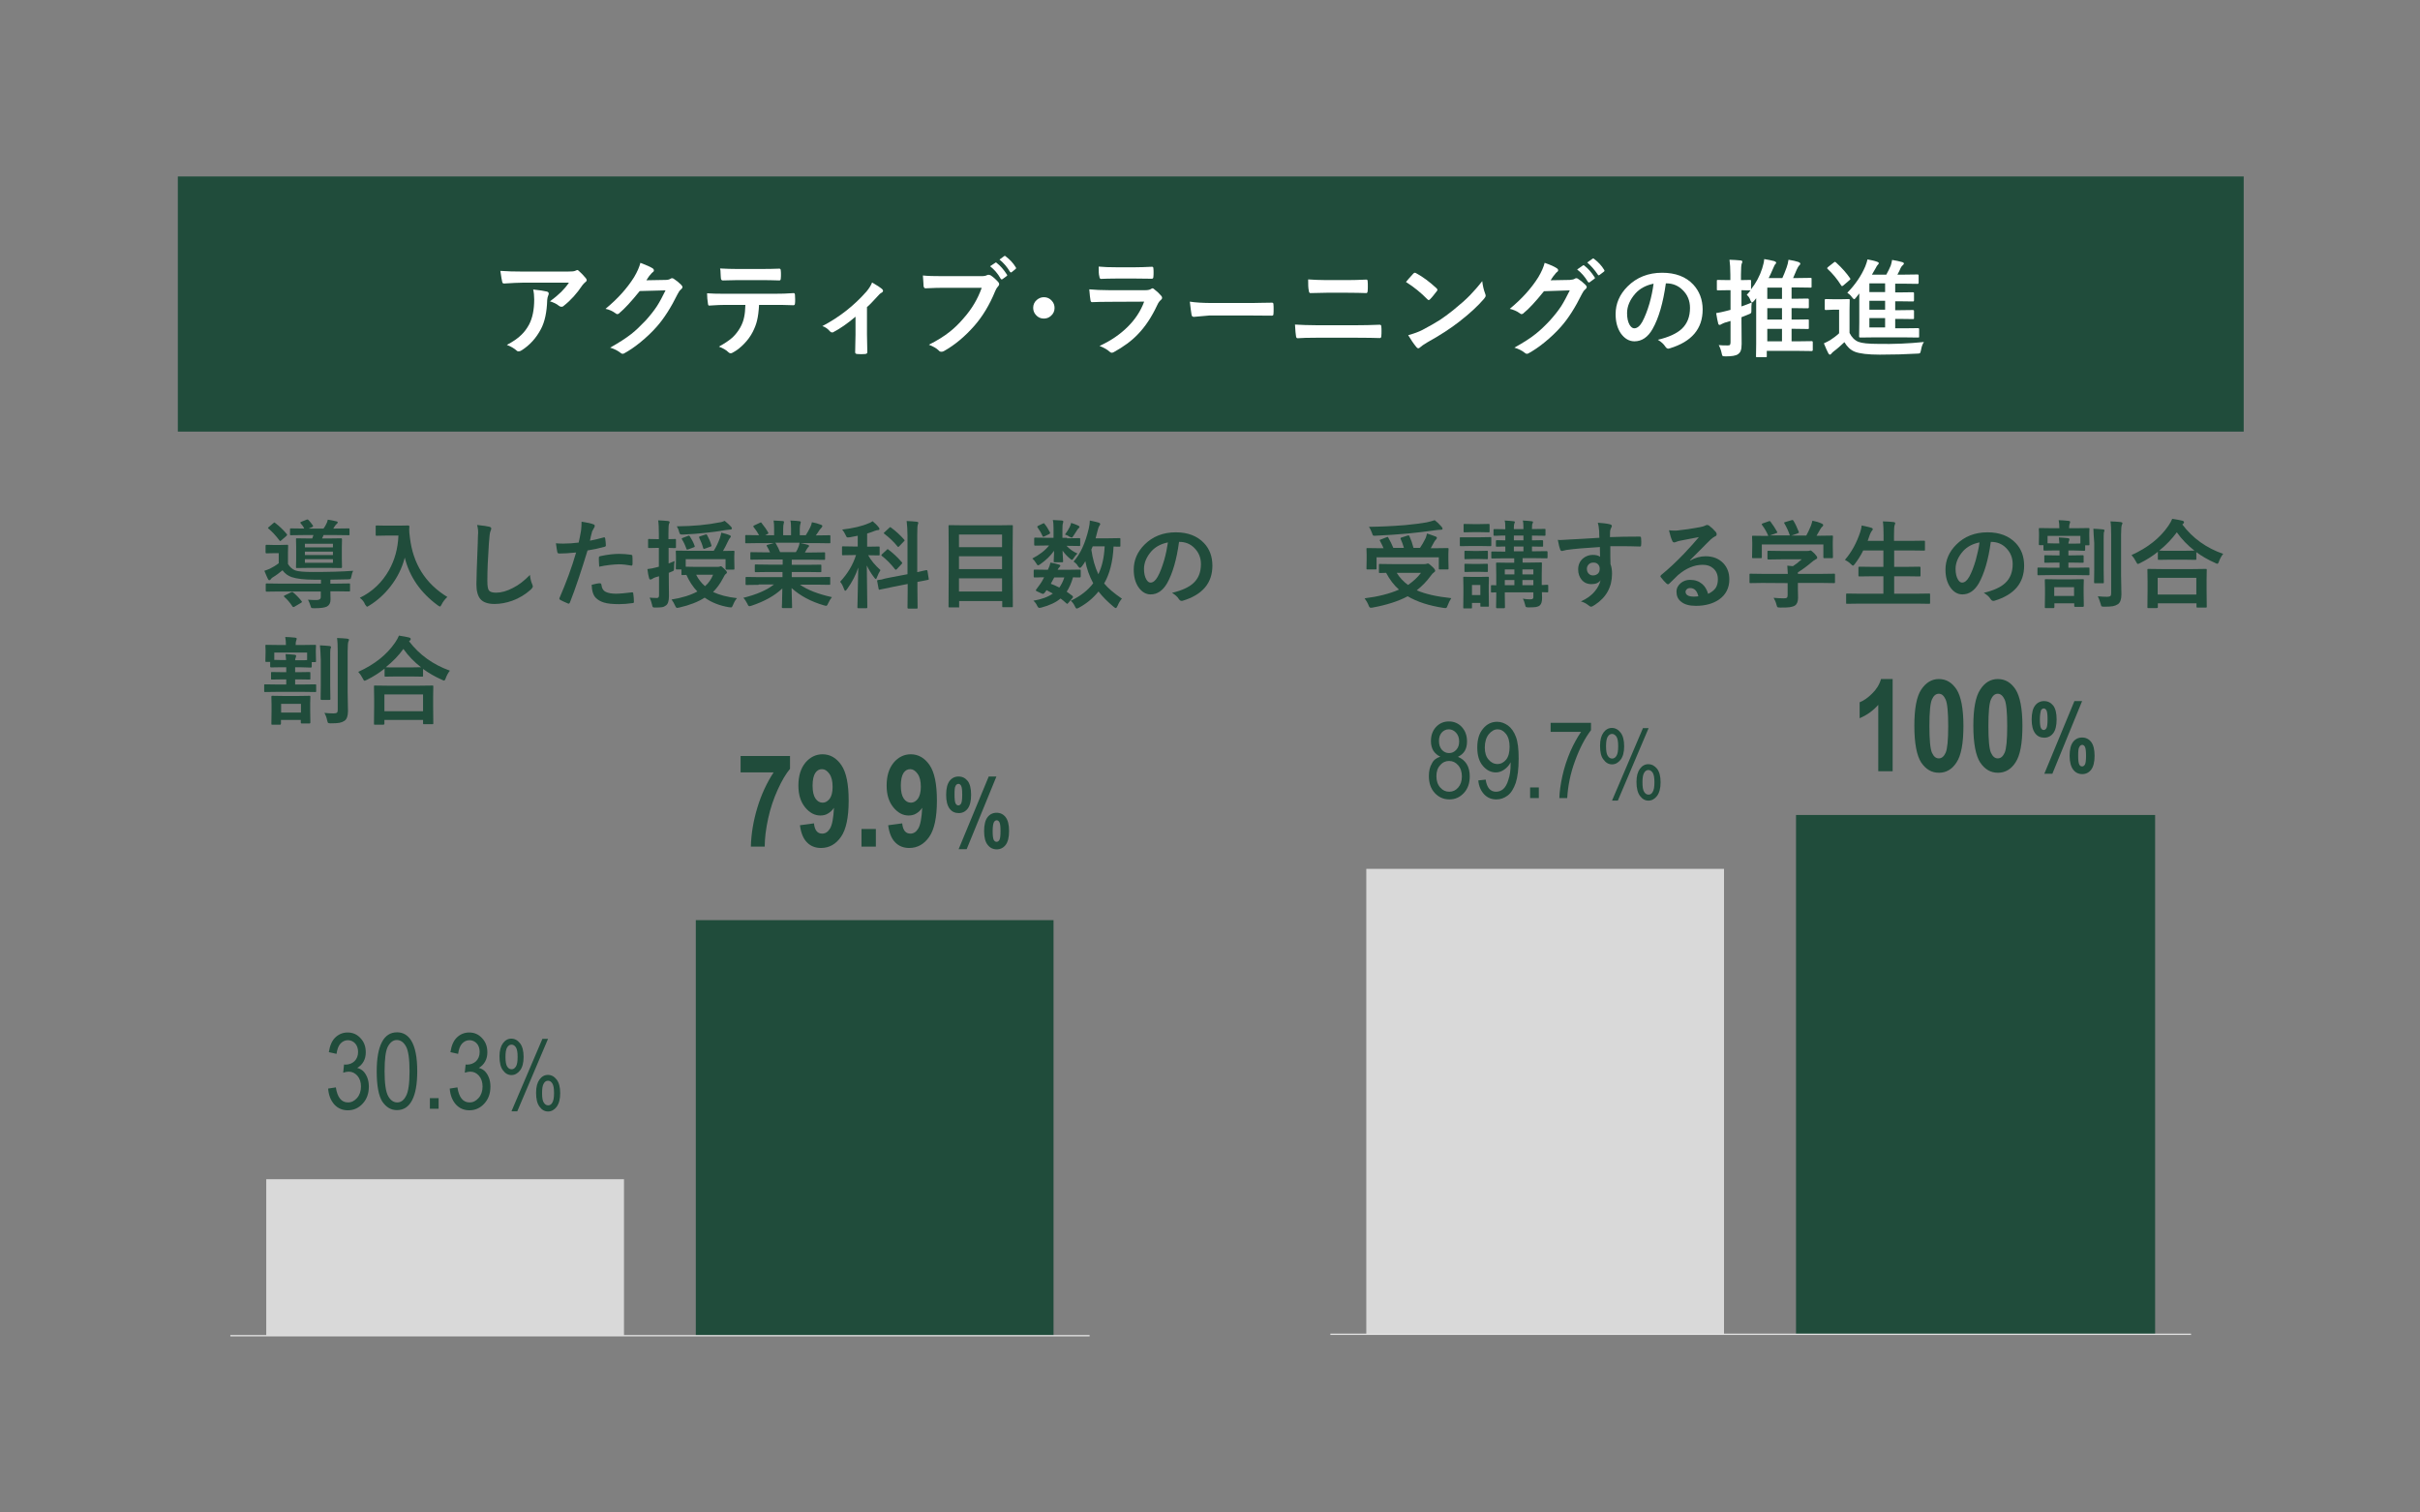 <?xml version="1.0" encoding="utf-8"?>
<!-- Generator: Adobe Illustrator 22.0.1, SVG Export Plug-In . SVG Version: 6.00 Build 0)  -->
<svg version="1.1" id="レイヤー_1" xmlns="http://www.w3.org/2000/svg" xmlns:xlink="http://www.w3.org/1999/xlink" x="0px"
	 y="0px" viewBox="0 0 1415.2 884.3" style="enable-background:new 0 0 1415.2 884.3;" xml:space="preserve">
<rect x="0" y="0" width="1415.2" height="884.3" fill="#808080" stroke="none"/>
<style type="text/css">
	.st0{fill:#D9D9D9;}
	.st1{fill:#204C3B;}
	.st2{fill:none;stroke:#E2E2E2;stroke-width:0.75;stroke-linejoin:round;stroke-miterlimit:10;}
	.st3{clip-path:url(#SVGID_2_);}
	.st4{clip-path:url(#SVGID_4_);}
	.st5{clip-path:url(#SVGID_6_);}
	.st6{clip-path:url(#SVGID_8_);}
	.st7{clip-path:url(#SVGID_10_);}
	.st8{clip-path:url(#SVGID_12_);}
	.st9{clip-path:url(#SVGID_14_);}
	.st10{clip-path:url(#SVGID_16_);}
	.st11{fill:#FFFFFF;}
</style>
<g>
	<rect x="155.7" y="689.6" class="st0" width="209.2" height="91.5"/>
	<rect x="406.9" y="538.1" class="st1" width="209.2" height="243"/>
	<line class="st2" x1="134.7" y1="781.1" x2="637.2" y2="781.1"/>
	<g>
		<g>
			<defs>
				<rect id="SVGID_1_" x="103.2" y="601.1" width="564.7" height="69.7"/>
			</defs>
			<clipPath id="SVGID_2_">
				<use xlink:href="#SVGID_1_"  style="overflow:visible;"/>
			</clipPath>
			<g class="st3">
				<path class="st1" d="M191.9,636.6l4.5-0.7c0.9,5.9,3.3,8.8,7.1,8.8c2.1,0,3.8-0.9,5.3-2.6s2.3-4,2.3-6.7c0-2.6-0.7-4.7-2.1-6.3
					s-3.1-2.4-5.1-2.4c-0.9,0-1.9,0.2-3.2,0.6l0.5-4.8l0.7,0.1c2.2,0,4-0.7,5.4-2c1.4-1.4,2.1-3.2,2.1-5.4c0-2.1-0.6-3.8-1.7-5
					s-2.6-1.9-4.2-1.9c-1.7,0-3.2,0.7-4.4,2s-1.9,3.3-2.3,6l-4.5-1c0.6-3.8,1.8-6.7,3.8-8.6c2-1.9,4.4-2.9,7.2-2.9
					c3,0,5.5,1.1,7.5,3.3c2.1,2.2,3.1,4.9,3.1,8.3c0,2-0.4,3.8-1.3,5.4c-0.9,1.6-2.1,2.8-3.7,3.7c1.5,0.4,2.7,1.1,3.6,2
					c0.9,0.9,1.7,2.2,2.3,3.7c0.6,1.6,0.9,3.3,0.9,5.2c0,4.1-1.2,7.4-3.6,10s-5.3,3.9-8.7,3.9c-3.1,0-5.8-1.1-7.9-3.4
					C193.4,643.5,192.2,640.5,191.9,636.6z"/>
				<path class="st1" d="M220.3,626.5c0-7.5,1-13.1,3-17s5-5.8,8.9-5.8c3.5,0,6.2,1.6,8.2,4.7c2.4,3.8,3.6,9.8,3.6,18.1
					c0,7.4-1,13.1-3,16.9c-2,3.9-5,5.8-8.9,5.8c-3.5,0-6.3-1.7-8.6-5.1C221.4,640.7,220.3,634.8,220.3,626.5z M224.9,626.4
					c0,7.2,0.7,12.1,2.1,14.6s3.2,3.7,5.3,3.7s3.8-1.2,5.1-3.7c1.4-2.5,2.1-7.3,2.1-14.5c0-7.3-0.7-12.1-2.1-14.6
					c-1.4-2.5-3.2-3.7-5.4-3.7c-2,0-3.7,1.2-5.1,3.7S224.9,619.3,224.9,626.4z"/>
				<path class="st1" d="M251.4,648.4v-6.2h5.1v6.2H251.4z"/>
				<path class="st1" d="M263,636.6l4.5-0.7c0.9,5.9,3.3,8.8,7.1,8.8c2.1,0,3.8-0.9,5.3-2.6s2.3-4,2.3-6.7c0-2.6-0.7-4.7-2.1-6.3
					s-3.1-2.4-5.1-2.4c-0.9,0-1.9,0.2-3.2,0.6l0.5-4.8l0.7,0.1c2.2,0,4-0.7,5.4-2c1.4-1.4,2.1-3.2,2.1-5.4c0-2.1-0.6-3.8-1.7-5
					s-2.6-1.9-4.2-1.9c-1.7,0-3.2,0.7-4.4,2c-1.2,1.3-1.9,3.3-2.3,6l-4.5-1c0.6-3.8,1.8-6.7,3.8-8.6c2-1.9,4.4-2.9,7.2-2.9
					c3,0,5.5,1.1,7.5,3.3c2.1,2.2,3.1,4.9,3.1,8.3c0,2-0.4,3.8-1.3,5.4c-0.9,1.6-2.1,2.8-3.7,3.7c1.5,0.4,2.7,1.1,3.6,2
					s1.7,2.2,2.3,3.7c0.6,1.6,0.9,3.3,0.9,5.2c0,4.1-1.2,7.4-3.6,10s-5.3,3.9-8.7,3.9c-3.1,0-5.8-1.1-7.9-3.4
					C264.5,643.5,263.3,640.5,263,636.6z"/>
			</g>
		</g>
	</g>
	<g>
		<g>
			<defs>
				<rect id="SVGID_3_" x="103.2" y="601.1" width="564.7" height="69.7"/>
			</defs>
			<clipPath id="SVGID_4_">
				<use xlink:href="#SVGID_3_"  style="overflow:visible;"/>
			</clipPath>
			<g class="st4">
				<path class="st1" d="M292.1,617.8c0-3.4,0.7-5.9,2-7.7s3-2.7,4.9-2.7c2,0,3.7,0.9,5.1,2.7s2.1,4.4,2.1,8c0,3.5-0.7,6.1-2.1,7.9
					c-1.4,1.8-3.1,2.7-5,2.7s-3.6-0.9-4.9-2.7C292.8,624.3,292.1,621.5,292.1,617.8z M299.1,610.9c-1,0-1.8,0.5-2.5,1.6s-1,3-1,5.6
					s0.3,4.6,1,5.6c0.7,1.1,1.5,1.6,2.6,1.6c1,0,1.8-0.5,2.5-1.6s1-2.9,1-5.6s-0.3-4.5-1-5.6C301,611.4,300.1,610.9,299.1,610.9z
					 M299.1,649.9l18.1-42.4h3.3l-18,42.4H299.1z M313.5,639c0-3.4,0.7-5.9,2-7.7s3-2.7,4.9-2.7c2,0,3.7,0.9,5.1,2.7s2.1,4.4,2.1,8
					c0,3.5-0.7,6.1-2.1,8c-1.4,1.8-3.1,2.7-5,2.7s-3.6-0.9-4.9-2.7C314.1,645.4,313.5,642.6,313.5,639z M320.5,632
					c-1,0-1.9,0.5-2.5,1.6c-0.7,1.1-1,3-1,5.6c0,2.7,0.3,4.6,1,5.6c0.7,1.1,1.5,1.6,2.6,1.6c1,0,1.8-0.5,2.4-1.6c0.7-1.1,1-3,1-5.6
					c0-2.7-0.3-4.5-1-5.6C322.4,632.6,321.5,632,320.5,632z"/>
			</g>
		</g>
	</g>
	<g>
		<g>
			<defs>
				<rect id="SVGID_5_" x="103.2" y="440.6" width="564.7" height="79.5"/>
			</defs>
			<clipPath id="SVGID_6_">
				<use xlink:href="#SVGID_5_"  style="overflow:visible;"/>
			</clipPath>
			<g class="st5">
				<path class="st1" d="M433.1,451.7v-9.6H462v7.5c-2.4,2.9-4.8,6.9-7.2,12.2c-2.4,5.3-4.3,10.9-5.6,16.9c-1.3,6-2,11.5-2,16.4
					h-8.1c0.2-7.6,1.5-15.2,3.8-22.8c2.3-7.6,5.5-14.5,9.5-20.6H433.1z"/>
				<path class="st1" d="M467.8,482.6l8.2-1.1c0.4,4,2,6,4.8,6c1.9,0,3.4-1,4.6-3s2-6,2.3-12.1c-1,1.5-2.2,2.6-3.6,3.4
					c-1.3,0.8-2.8,1.1-4.4,1.1c-3.3,0-6.3-1.6-8.9-4.8c-2.6-3.2-3.9-7.4-3.9-12.7c0-5.7,1.4-10.1,4.1-13.4c2.7-3.2,6.1-4.9,10-4.9
					c4.4,0,8.1,2.1,11,6.3c2.9,4.2,4.3,11.1,4.3,20.8c0,9.8-1.5,16.9-4.5,21.2c-3,4.3-6.9,6.5-11.7,6.5c-3.3,0-6.1-1.1-8.2-3.3
					C469.8,490.5,468.4,487.2,467.8,482.6z M486.9,460.2c0-3.4-0.6-5.9-1.9-7.7c-1.3-1.8-2.7-2.7-4.3-2.7c-1.6,0-2.9,0.7-3.9,2.2
					s-1.6,4-1.6,7.4c0,3.5,0.6,6,1.7,7.6s2.5,2.4,4.2,2.4c1.6,0,2.9-0.8,4.1-2.3C486.3,465.6,486.9,463.3,486.9,460.2z"/>
				<path class="st1" d="M503.8,495.1v-10.3h8.4v10.3H503.8z"/>
				<path class="st1" d="M519.4,482.6l8.2-1.1c0.4,4,2,6,4.8,6c1.9,0,3.4-1,4.6-3c1.2-2,2-6,2.3-12.1c-1,1.5-2.2,2.6-3.6,3.4
					c-1.3,0.8-2.8,1.1-4.4,1.1c-3.3,0-6.3-1.6-8.9-4.8c-2.6-3.2-3.9-7.4-3.9-12.7c0-5.7,1.4-10.1,4.1-13.4c2.7-3.2,6.1-4.9,10-4.9
					c4.4,0,8.1,2.1,11,6.3c2.9,4.2,4.3,11.1,4.3,20.8c0,9.8-1.5,16.9-4.5,21.2c-3,4.3-6.9,6.5-11.7,6.5c-3.3,0-6.1-1.1-8.2-3.3
					C521.4,490.5,520,487.2,519.4,482.6z M538.5,460.2c0-3.4-0.6-5.9-1.9-7.7c-1.3-1.8-2.7-2.7-4.3-2.7s-2.9,0.7-3.9,2.2
					s-1.6,4-1.6,7.4c0,3.5,0.6,6,1.7,7.6c1.1,1.6,2.5,2.4,4.2,2.4c1.6,0,2.9-0.8,4.1-2.3C537.8,465.6,538.5,463.3,538.5,460.2z"/>
			</g>
		</g>
	</g>
	<g>
		<g>
			<defs>
				<rect id="SVGID_7_" x="103.2" y="440.6" width="564.7" height="79.5"/>
			</defs>
			<clipPath id="SVGID_8_">
				<use xlink:href="#SVGID_7_"  style="overflow:visible;"/>
			</clipPath>
			<g class="st6">
				<path class="st1" d="M553.3,464.8c0-3.7,0.7-6.4,2-8.1s3.1-2.6,5.2-2.6c2.3,0,4,0.9,5.4,2.6c1.3,1.7,2,4.4,2,8.1s-0.7,6.4-2,8.1
					s-3.1,2.6-5.2,2.6c-2.2,0-4-0.8-5.3-2.5C554,471.2,553.3,468.5,553.3,464.8z M558.2,464.7c0,2.6,0.2,4.3,0.6,5.1
					c0.4,0.8,1,1.2,1.6,1.2c0.7,0,1.3-0.4,1.7-1.2c0.4-0.8,0.6-2.5,0.6-5.1s-0.2-4.3-0.6-5.1s-1-1.2-1.6-1.2c-0.7,0-1.3,0.4-1.7,1.2
					C558.3,460.4,558.2,462.1,558.2,464.7z M565.3,496.6h-4.7l17.6-42.5h4.5L565.3,496.6z M575.5,486c0-3.7,0.7-6.4,2-8.1
					s3.1-2.6,5.3-2.6s4,0.9,5.3,2.6s2,4.4,2,8.1s-0.7,6.4-2,8.1s-3.1,2.6-5.2,2.6c-2.2,0-4-0.9-5.3-2.6
					C576.2,492.4,575.5,489.7,575.5,486z M580.5,486c0,2.6,0.2,4.2,0.6,5.1c0.4,0.8,1,1.2,1.7,1.2s1.3-0.4,1.7-1.2
					c0.4-0.8,0.6-2.5,0.6-5.1s-0.2-4.2-0.6-5.1c-0.4-0.8-1-1.2-1.6-1.2c-0.7,0-1.3,0.4-1.7,1.2S580.5,483.5,580.5,486z"/>
			</g>
		</g>
	</g>
	<rect x="799" y="508.1" class="st0" width="209.2" height="272.2"/>
	<rect x="1050.3" y="476.6" class="st1" width="210" height="303.7"/>
	<line class="st2" x1="778" y1="780.3" x2="1281.3" y2="780.3"/>
	<g>
		<g>
			<defs>
				<rect id="SVGID_9_" x="746.5" y="418.9" width="564.7" height="70.5"/>
			</defs>
			<clipPath id="SVGID_10_">
				<use xlink:href="#SVGID_9_"  style="overflow:visible;"/>
			</clipPath>
			<g class="st7">
				<path class="st1" d="M842.3,442.5c-1.8-0.8-3.1-2-4.1-3.5c-0.9-1.5-1.4-3.4-1.4-5.6c0-3.4,1-6.1,3-8.3c2-2.1,4.5-3.2,7.5-3.2
					s5.6,1.1,7.6,3.3c2,2.2,3,5,3,8.4c0,2.1-0.4,4-1.3,5.5c-0.9,1.5-2.2,2.6-4,3.5c2.2,0.9,3.9,2.3,5.1,4.2c1.2,1.9,1.8,4.4,1.8,7.2
					c0,4-1.1,7.2-3.4,9.7c-2.3,2.5-5.1,3.8-8.5,3.8s-6.3-1.3-8.6-3.8s-3.4-5.8-3.4-9.9c0-3,0.6-5.4,1.8-7.4
					C838.3,444.5,840,443.2,842.3,442.5z M840,453.9c0,2.7,0.7,4.9,2.2,6.6s3.2,2.5,5.3,2.5s3.8-0.8,5.2-2.4s2.2-3.8,2.2-6.5
					s-0.7-4.9-2.2-6.6s-3.2-2.5-5.3-2.5c-2,0-3.8,0.8-5.2,2.5C840.7,449.1,840,451.2,840,453.9z M841.5,433.3c0,2.2,0.6,3.9,1.7,5.2
					c1.2,1.3,2.6,1.9,4.2,1.9c1.6,0,3-0.6,4.2-1.9s1.7-2.9,1.7-4.9c0-2.1-0.6-3.8-1.8-5.1c-1.2-1.3-2.6-2-4.2-2
					c-1.6,0-3,0.6-4.2,1.9C842,429.7,841.5,431.3,841.5,433.3z"/>
				<path class="st1" d="M864.5,456.4l4.3-0.5c0.7,4.7,2.7,7.1,6.1,7.1c1.5,0,2.9-0.5,4.1-1.5c1.2-1,2.3-2.8,3.1-5.5
					c0.9-2.6,1.3-5.7,1.3-9.1v-1.1c-0.9,1.8-2.2,3.2-3.8,4.3c-1.6,1.1-3.2,1.6-4.8,1.6c-3,0-5.5-1.3-7.7-3.9s-3.2-6.2-3.2-10.7
					c0-4.7,1.1-8.3,3.4-11c2.2-2.7,5-4,8.2-4c2.3,0,4.4,0.8,6.4,2.2c2,1.5,3.5,3.7,4.6,6.6s1.6,7.1,1.6,12.6
					c0,6.1-0.6,10.9-1.7,14.3c-1.2,3.4-2.7,5.9-4.7,7.4s-4.2,2.3-6.6,2.3c-2.8,0-5.1-0.9-7-2.8S864.8,460,864.5,456.4z M882.8,436.7
					c0-3.2-0.7-5.7-2.1-7.5c-1.4-1.8-3.1-2.7-4.9-2.7c-1.9,0-3.6,1-5.2,2.9c-1.5,1.9-2.3,4.5-2.3,7.8c0,2.9,0.7,5.3,2.2,7
					c1.4,1.7,3.2,2.6,5.2,2.6s3.7-0.9,5.1-2.6C882.2,442.4,882.8,439.9,882.8,436.7z"/>
				<path class="st1" d="M894.8,466.7v-6.2h5.1v6.2H894.8z"/>
				<path class="st1" d="M906.8,428v-5.3h23.6v4.3c-3.5,4.6-6.6,10.5-9.3,17.9c-2.7,7.3-4.2,14.6-4.6,21.8h-4.6
					c0.1-3.7,0.7-8.1,1.8-13c1.1-5,2.7-9.7,4.6-14.2c2-4.5,4.1-8.3,6.3-11.5L906.8,428L906.8,428z"/>
			</g>
		</g>
	</g>
	<g>
		<g>
			<defs>
				<rect id="SVGID_11_" x="746.5" y="418.9" width="564.7" height="70.5"/>
			</defs>
			<clipPath id="SVGID_12_">
				<use xlink:href="#SVGID_11_"  style="overflow:visible;"/>
			</clipPath>
			<g class="st8">
				<path class="st1" d="M935.7,436.1c0-3.4,0.7-5.9,2-7.7c1.3-1.8,3-2.7,4.9-2.7c2,0,3.7,0.9,5.1,2.7c1.4,1.8,2.1,4.4,2.1,8
					c0,3.5-0.7,6.1-2.1,7.9c-1.4,1.8-3.1,2.7-5,2.7s-3.6-0.9-4.9-2.7C936.3,442.5,935.7,439.8,935.7,436.1z M942.7,429.2
					c-1,0-1.8,0.5-2.5,1.6s-1,3-1,5.6s0.3,4.6,1,5.6c0.7,1.1,1.5,1.6,2.6,1.6c1,0,1.8-0.5,2.5-1.6s1-2.9,1-5.6s-0.3-4.5-1-5.6
					C944.5,429.7,943.7,429.2,942.7,429.2z M942.7,468.2l18.1-42.4h3.3l-18,42.4H942.7z M957,457.3c0-3.4,0.7-5.9,2-7.7
					c1.3-1.8,3-2.7,4.9-2.7c2,0,3.7,0.9,5.1,2.6c1.4,1.8,2.1,4.4,2.1,8c0,3.5-0.7,6.1-2.1,8c-1.4,1.8-3.1,2.7-5,2.7
					s-3.6-0.9-4.9-2.7C957.7,463.7,957,460.9,957,457.3z M964,450.3c-1,0-1.9,0.5-2.5,1.6c-0.7,1.1-1,3-1,5.6c0,2.7,0.3,4.6,1,5.6
					c0.7,1.1,1.5,1.6,2.6,1.6c1,0,1.8-0.5,2.4-1.6c0.7-1.1,1-3,1-5.6c0-2.7-0.3-4.5-1-5.6C965.8,450.9,965,450.3,964,450.3z"/>
			</g>
		</g>
	</g>
	<g>
		<g>
			<defs>
				<rect id="SVGID_13_" x="746.5" y="395.6" width="564.7" height="81"/>
			</defs>
			<clipPath id="SVGID_14_">
				<use xlink:href="#SVGID_13_"  style="overflow:visible;"/>
			</clipPath>
			<g class="st9">
				<path class="st1" d="M1106.8,451h-8.4v-38.8c-3.1,3.5-6.8,6.1-10.9,7.8v-9.3c2.3-0.9,4.8-2.6,7.3-5.1c2.5-2.4,4.3-5.3,5.2-8.5
					h6.8V451z"/>
				<path class="st1" d="M1133.8,397.1c4.3,0,7.7,2,10.4,6.1c2.6,4.1,4,11.2,4,21.3c0,10.1-1.3,17.2-4,21.3
					c-2.6,4.1-6.1,6.1-10.3,6.1c-4.3,0-7.7-2-10.4-6c-2.6-4-4-11.2-4-21.4c0-10.1,1.3-17.1,4-21.2
					C1126.2,399.2,1129.7,397.1,1133.8,397.1z M1133.8,405.7c-1.7,0-3,1.1-4,3.3s-1.5,7.4-1.5,15.6s0.5,13.4,1.5,15.6s2.3,3.3,4,3.3
					s3-1.1,4-3.3s1.5-7.4,1.5-15.5c0-8.2-0.5-13.4-1.5-15.6S1135.6,405.7,1133.8,405.7z"/>
				<path class="st1" d="M1168.3,397.1c4.3,0,7.7,2,10.4,6.1c2.6,4.1,4,11.2,4,21.3c0,10.1-1.3,17.2-4,21.3
					c-2.6,4.1-6.1,6.1-10.3,6.1c-4.3,0-7.7-2-10.4-6c-2.6-4-4-11.2-4-21.4c0-10.1,1.3-17.1,4-21.2
					C1160.6,399.2,1164.1,397.1,1168.3,397.1z M1168.3,405.7c-1.7,0-3,1.1-4,3.3s-1.5,7.4-1.5,15.6s0.5,13.4,1.5,15.6s2.3,3.3,4,3.3
					s3-1.1,4-3.3s1.5-7.4,1.5-15.5c0-8.2-0.5-13.4-1.5-15.6S1169.9,405.7,1168.3,405.7z"/>
			</g>
		</g>
	</g>
	<g>
		<g>
			<defs>
				<rect id="SVGID_15_" x="746.5" y="395.6" width="564.7" height="81"/>
			</defs>
			<clipPath id="SVGID_16_">
				<use xlink:href="#SVGID_15_"  style="overflow:visible;"/>
			</clipPath>
			<g class="st10">
				<path class="st1" d="M1188.1,420.7c0-3.7,0.7-6.4,2-8.1s3.1-2.6,5.2-2.6c2.3,0,4,0.9,5.4,2.6c1.3,1.7,2,4.4,2,8.1
					s-0.7,6.4-2,8.1s-3.1,2.6-5.2,2.6c-2.2,0-4-0.8-5.3-2.5C1188.8,427.1,1188.1,424.4,1188.1,420.7z M1192.9,420.6
					c0,2.6,0.2,4.3,0.6,5.1c0.4,0.8,1,1.2,1.6,1.2c0.7,0,1.3-0.4,1.7-1.2c0.4-0.8,0.6-2.5,0.6-5.1s-0.2-4.3-0.6-5.1
					c-0.4-0.8-1-1.2-1.6-1.2c-0.7,0-1.3,0.4-1.7,1.2C1193.3,416.4,1192.9,418,1192.9,420.6z M1200.2,452.5h-4.7l17.6-42.5h4.5
					L1200.2,452.5z M1210.3,442c0-3.7,0.7-6.4,2-8.1s3.1-2.6,5.3-2.6c2.2,0,4,0.9,5.3,2.6s2,4.4,2,8.1s-0.7,6.4-2,8.1
					s-3.1,2.6-5.2,2.6c-2.2,0-4-0.9-5.3-2.6S1210.3,445.7,1210.3,442z M1215.3,441.9c0,2.6,0.2,4.2,0.6,5.1s1,1.2,1.7,1.2
					s1.3-0.4,1.7-1.2c0.4-0.8,0.6-2.5,0.6-5.1s-0.2-4.2-0.6-5.1c-0.4-0.8-1-1.2-1.6-1.2c-0.7,0-1.3,0.4-1.7,1.2
					C1215.4,437.7,1215.3,439.4,1215.3,441.9z"/>
			</g>
		</g>
	</g>
	<rect x="104" y="103.2" class="st1" width="1208.1" height="149.2"/>
	<g>
		<path class="st11" d="M292.6,158.4c4,0.3,8.2,0.4,12.6,0.4H332c2.2,0,3.7-0.1,4.3-0.4c0.7-0.3,1.1-0.5,1.2-0.5
			c0.4,0,0.9,0.3,1.4,0.9c1.1,1,2.4,2.3,3.7,3.9c0.3,0.4,0.5,0.8,0.5,1.1c0,0.5-0.3,0.9-0.9,1.3c-0.5,0.4-1.1,1-1.7,1.8
			c-3.1,4.7-6.7,8.7-10.9,12c-0.4,0.4-0.8,0.5-1.3,0.5s-1-0.2-1.5-0.6c-1.3-1.1-3-1.9-5.2-2.6c2.9-2.1,5.1-4,6.6-5.5
			c1.6-1.6,3.2-3.4,4.5-5.4h-26.9c-2.5,0-6.2,0.2-11,0.5c-0.6,0-1-0.3-1.1-0.9C293.5,164.1,293.1,161.9,292.6,158.4z M296.4,201.7
			c3.6-1.9,6.4-3.8,8.4-5.8c1.8-1.7,3.3-3.7,4.6-6.1c2-3.8,3-8.7,3-14.7c0-2.1-0.2-4.1-0.6-5.8c3.7,0.4,6.4,0.8,8,1.2
			c0.7,0.2,1.1,0.6,1.1,1.2c0,0.3-0.1,0.7-0.3,1.1c-0.3,0.6-0.5,1.5-0.6,2.6c-0.2,7.1-1.4,12.8-3.7,17.1c-2.7,5.1-6.4,9.3-11.3,12.4
			c-0.6,0.4-1.2,0.6-1.8,0.6c-0.4,0-0.9-0.2-1.2-0.6C300.6,203.7,298.8,202.6,296.4,201.7z"/>
		<path class="st11" d="M378,163.9l11.2-0.2c1.4,0,2.4-0.3,3.1-0.8c0.2-0.2,0.5-0.2,0.8-0.2s0.6,0.1,1,0.4c1.4,0.9,2.8,2,4.2,3.4
			c0.5,0.5,0.8,1,0.8,1.4s-0.3,0.9-0.8,1.3c-0.8,0.6-1.4,1.5-2,2.7c-3.9,7.9-8,14.4-12.3,19.2c-2.8,3.2-6.1,6.3-9.8,9.3
			c-3.2,2.6-6.2,4.6-9.1,6.2c-0.3,0.2-0.7,0.3-1,0.3c-0.4,0-0.9-0.2-1.4-0.7c-1.6-1.2-3.5-2.2-5.9-2.9c5-2.8,9.2-5.5,12.4-8
			c2.7-2.1,5.4-4.8,8.4-7.9c2.7-3,4.9-5.8,6.6-8.4c1.6-2.5,3.2-5.5,5-9.2l-15.1,0.4c-5,6.2-8.9,10.4-11.8,12.8
			c-0.4,0.5-0.9,0.7-1.3,0.7c-0.3,0-0.6-0.1-0.9-0.4c-1.9-1.4-3.9-2.3-6-2.7c6.9-5.7,12.5-11.8,16.7-18.5c1.9-3.2,3.1-6,3.7-8.4
			c3.5,1.3,5.9,2.4,7.3,3.3c0.4,0.3,0.6,0.7,0.6,1.1c0,0.4-0.2,0.8-0.7,1.1c-0.3,0.2-0.8,0.7-1.6,1.7
			C379.5,161.5,378.9,162.6,378,163.9z"/>
		<path class="st11" d="M443.9,178.2c-0.2,3.8-0.6,6.9-1.2,9.3c-0.5,2.2-1.4,4.4-2.5,6.6c-1.3,2.5-3,4.9-5.3,7.2
			c-1.9,1.9-3.7,3.4-5.7,4.5c-0.8,0.5-1.4,0.8-1.9,0.8s-0.9-0.2-1.3-0.6c-1.3-1.3-3.2-2.4-5.6-3.3c3.3-1.8,6-3.6,7.9-5.3
			c1.8-1.7,3.3-3.6,4.5-5.7c1.2-2.1,2-4.2,2.4-6.4c0.4-1.8,0.6-4.1,0.7-7h-11.8c-2,0-5.1,0.1-9.3,0.4c-0.5,0.1-0.7-0.3-0.8-1.2
			c-0.3-1.9-0.5-3.8-0.5-6c2.3,0.2,5.9,0.3,10.6,0.3h28c4.4,0,8.5-0.1,12.1-0.4c0.4,0,0.7,0.4,0.7,1.2c0,0.4,0.1,1.2,0.1,2.4
			s0,1.9-0.1,2.4c0,0.7-0.3,1.1-0.9,1.1c-4.4-0.2-8.3-0.2-11.8-0.2h-8.3V178.2z M421.1,157c3.6,0.2,7.1,0.3,10.3,0.3h13.9
			c4.3,0,7.8-0.1,10.5-0.2c0.5,0,0.8,0.4,0.8,1.2c0.1,0.8,0.1,1.5,0.1,2.2c0,0.8,0,1.5-0.1,2.3c0,0.8-0.3,1.2-0.8,1.2
			c-3.4-0.1-6.9-0.2-10.4-0.2h-13.9c-1.2,0-4.1,0.1-8.8,0.2c-0.6,0-1-0.4-1.1-1.1c-0.1-0.6-0.1-1.5-0.2-2.9
			C421.4,158.7,421.3,157.6,421.1,157z"/>
		<path class="st11" d="M507,179.6v16c0,0.4,0.1,3.8,0.2,10.2c0,0.1,0,0.1,0,0.2c0,0.6-0.4,0.9-1.1,1c-0.8,0.1-1.7,0.1-2.5,0.1
			s-1.7,0-2.5-0.1c-0.7-0.1-1-0.4-1-1c0,0,0-0.1,0-0.2c0-0.1,0-1.9,0.1-5.4c0-1.8,0.1-3.3,0.1-4.6v-10.6c-4.8,4.1-9.1,7-12.9,9
			c-0.2,0.2-0.5,0.2-0.8,0.2c-0.5,0-0.9-0.2-1.2-0.6c-1.3-1.5-2.8-2.6-4.5-3.1c9.8-5.1,18.5-11.9,25.8-20.2c1.5-1.8,2.6-3.5,3.3-5.3
			c3,1.7,4.9,3,5.7,3.7c0.5,0.4,0.7,0.8,0.7,1.1c0,0.5-0.3,0.9-0.9,1.2c-0.7,0.3-1.6,1.2-2.8,2.6C510.8,175.8,509,177.9,507,179.6z"
			/>
		<path class="st11" d="M539.7,161.1c2.6,0.3,6.6,0.4,11.9,0.4h22.2c1.6,0,2.7-0.2,3.4-0.6c0.3-0.2,0.6-0.2,0.9-0.2
			c0.3,0,0.7,0.1,1.2,0.3c1.7,1.1,3.2,2.5,4.6,4.1c0.3,0.4,0.4,0.7,0.4,1.1c0,0.5-0.3,1-0.9,1.6c-0.4,0.4-0.9,1.2-1.4,2.4
			c-3.3,8.1-7.4,14.8-12.1,20.2c-5.6,6.4-11.5,11.3-17.7,14.8c-0.6,0.4-1.1,0.5-1.7,0.5c-0.6,0-1.1-0.2-1.5-0.7
			c-1.3-1.3-3.2-2.4-5.8-3.4c4.8-2.4,8.8-4.9,12.1-7.5c2.8-2.2,5.6-4.9,8.3-8.1c4.7-5.3,8.2-11.2,10.5-17.7h-22.5
			c-2.4,0-5.9,0.1-10.3,0.3c-0.6,0.1-1-0.4-1.2-1.2C540,166.3,540,164.2,539.7,161.1z M579,155.7l3-2c0.1-0.1,0.2-0.2,0.4-0.2
			s0.3,0.1,0.5,0.3c2.1,1.6,4.1,3.9,5.9,6.7c0.1,0.2,0.2,0.3,0.2,0.5s-0.1,0.4-0.4,0.5l-2.3,1.7c-0.2,0.1-0.3,0.2-0.5,0.2
			s-0.4-0.1-0.6-0.4C583.5,159.9,581.3,157.5,579,155.7z M584.5,151.8l2.7-2c0.1-0.1,0.3-0.2,0.4-0.2c0.1,0,0.3,0.1,0.5,0.3
			c2.4,1.8,4.4,3.9,5.9,6.4c0.1,0.2,0.2,0.3,0.2,0.5s-0.1,0.4-0.4,0.6l-2.1,1.7c-0.2,0.2-0.3,0.2-0.5,0.2s-0.4-0.1-0.6-0.4
			C589,156.2,587,153.8,584.5,151.8z"/>
	</g>
	<g>
		<path class="st11" d="M610.5,173.8c1.8,0,3.4,0.7,4.6,2.1c1.1,1.2,1.6,2.6,1.6,4.2c0,1.8-0.7,3.4-2.1,4.6
			c-1.2,1.1-2.6,1.6-4.2,1.6c-1.8,0-3.4-0.7-4.6-2.1c-1.1-1.2-1.6-2.6-1.6-4.2c0-1.8,0.7-3.4,2.1-4.6
			C607.5,174.4,608.8,173.8,610.5,173.8z"/>
	</g>
	<g>
		<path class="st11" d="M637,169.2c3.2,0.3,7,0.5,11.5,0.5h21.3c1.4,0,2.5-0.2,3.3-0.7c0.3-0.2,0.6-0.4,0.8-0.4
			c0.3,0,0.6,0.1,0.9,0.4c1.7,1.3,3.1,2.6,4.2,3.9c0.4,0.4,0.6,0.9,0.6,1.3c0,0.4-0.2,0.8-0.7,1.2c-0.8,0.6-1.5,1.6-2.1,2.9
			c-3.3,7.1-7.1,12.8-11.4,17.2c-3.7,3.9-8.4,7.3-14,10.4c-0.6,0.3-1,0.4-1.2,0.4c-0.4,0-0.9-0.2-1.4-0.7c-1.3-1.2-3.3-2.3-5.8-3.3
			c6.6-3,12.1-6.8,16.6-11.3c4.4-4.4,7.5-9.2,9.5-14.6l-21.2,0.1c-3.5,0-6.6,0.1-9.3,0.2c-0.5,0-0.8-0.4-0.9-1.2
			C637.5,174.6,637.3,172.6,637,169.2z M642.5,155.9c3,0.3,6.4,0.4,10.2,0.4h11.2c2.5,0,5.8-0.1,9.8-0.3c0.5,0,0.8,0.3,0.8,1
			c0.1,0.8,0.1,1.6,0.1,2.4c0,0.8,0,1.6-0.1,2.4c0,0.8-0.3,1.2-0.9,1.2c0,0-0.1,0-0.2,0l-8.8-0.1h-12.3c-3.4,0-6.3,0.1-8.5,0.2
			c-0.5,0-0.8-0.5-0.9-1.4C642.5,160.4,642.5,158.4,642.5,155.9z"/>
		<path class="st11" d="M695.8,176.4c3.2,0.5,7.7,0.8,13.4,0.8h20.1c2,0,4.5,0,7.6-0.1c4-0.1,6.2-0.1,6.7-0.1c0.1,0,0.2,0,0.3,0
			c0.5,0,0.8,0.3,0.8,0.9c0.1,1,0.1,1.9,0.1,2.9s0,2-0.1,2.9c0,0.6-0.3,0.9-0.9,0.9h-0.2c-6.2-0.1-10.9-0.1-13.9-0.1h-22.4l-9.1,0.8
			c-0.8,0-1.3-0.4-1.4-1.3C696.5,182.3,696.2,179.8,695.8,176.4z"/>
		<path class="st11" d="M757.3,189.8c3.6,0.2,7.9,0.4,12.9,0.4h22.6c4.5,0,9.2-0.1,14-0.3c0.7,0,1,0.4,1,1.1
			c0.1,0.9,0.1,1.8,0.1,2.7s0,1.8-0.1,2.7c0,0.9-0.3,1.3-0.9,1.3c-3-0.1-7.5-0.2-13.6-0.2H770c-5,0-8.7,0.1-11.2,0.3
			c-0.5,0-0.8-0.4-0.9-1.2C757.7,195.6,757.5,193.4,757.3,189.8z M765,163.4c3.1,0.2,6.7,0.4,10.6,0.4h12.3c3.1,0,6.8-0.1,11.2-0.3
			c0.5,0,0.7,0.4,0.7,1.1c0.1,0.9,0.1,1.8,0.1,2.8c0,0.9,0,1.8-0.1,2.8c-0.1,0.8-0.3,1.2-0.8,1.2c-3-0.1-6.6-0.2-10.9-0.2h-12.3
			c-2.5,0-5.6,0.1-9.5,0.2c-0.5,0-0.8-0.4-0.9-1.3C765,168.4,765,166.2,765,163.4z"/>
		<path class="st11" d="M822.2,164.9c1-1.3,2.5-2.9,4.3-4.9c0.3-0.3,0.6-0.5,0.9-0.5c0.2,0,0.5,0.1,0.8,0.3c3.9,2.1,7.8,5,11.9,8.8
			c0.4,0.4,0.5,0.7,0.5,0.9s-0.1,0.5-0.4,0.8c-1.4,1.8-2.6,3.4-3.9,4.7c-0.3,0.3-0.6,0.5-0.8,0.5s-0.5-0.2-0.8-0.5
			C831,171.2,826.8,167.8,822.2,164.9z M823.5,196c3.3-0.9,6.1-1.9,8.4-3.1c4-2.1,7.3-4,10-5.7c2.3-1.5,5-3.5,7.9-5.8
			c4.2-3.4,7.5-6.3,9.9-8.8c2.3-2.4,4.7-5.1,7.1-8.2c0.3,2.7,0.9,5.2,1.7,7.3c0.2,0.5,0.3,0.9,0.3,1.2c0,0.5-0.3,1.1-1,1.9
			c-3.6,4.2-8.4,8.6-14.3,13.2c-5.1,4-11.4,8.1-18.8,12.2c-2.2,1.3-3.6,2.3-4.2,2.9c-0.4,0.4-0.8,0.6-1.1,0.6s-0.7-0.2-1.1-0.7
			C826.5,200.8,825,198.5,823.5,196z"/>
		<path class="st11" d="M906.8,163.9l11.2-0.2c1.4-0.1,2.4-0.3,3.1-0.8c0.2-0.2,0.5-0.2,0.8-0.2s0.6,0.1,1,0.4
			c1.4,0.9,2.8,2,4.2,3.4c0.5,0.5,0.8,0.9,0.8,1.4c0,0.4-0.3,0.9-0.8,1.3c-0.8,0.6-1.4,1.5-2,2.7c-3.9,7.9-8,14.4-12.3,19.2
			c-2.8,3.2-6.1,6.3-9.8,9.3c-3.2,2.6-6.2,4.6-9.1,6.2c-0.3,0.2-0.7,0.3-1,0.3c-0.4,0-0.9-0.2-1.4-0.7c-1.5-1.2-3.5-2.2-5.9-2.9
			c5-2.8,9.2-5.4,12.4-8c2.7-2.1,5.4-4.7,8.4-7.9c2.7-3,4.9-5.8,6.6-8.4c1.6-2.5,3.2-5.6,5-9.2l-15.1,0.5c-5,6.2-8.9,10.4-11.8,12.7
			c-0.4,0.5-0.9,0.7-1.3,0.7c-0.3,0-0.6-0.1-0.9-0.4c-1.9-1.4-3.9-2.2-6-2.7c6.9-5.7,12.5-11.8,16.7-18.5c1.9-3.2,3.1-6,3.7-8.4
			c3.5,1.2,5.9,2.3,7.3,3.3c0.4,0.3,0.6,0.6,0.6,1s-0.2,0.8-0.7,1.1c-0.3,0.2-0.8,0.7-1.5,1.7C908.3,161.5,907.7,162.6,906.8,163.9z
			 M922.3,157.6l3.3-2.3c0.1-0.1,0.2-0.2,0.4-0.2s0.4,0.1,0.6,0.3c2.1,1.6,4.1,3.9,5.9,6.7c0.1,0.2,0.2,0.3,0.2,0.5
			s-0.1,0.4-0.4,0.5l-2.6,1.9c-0.2,0.1-0.3,0.2-0.5,0.2s-0.4-0.1-0.6-0.4C926.8,161.8,924.7,159.4,922.3,157.6z M928.2,153.5
			l3.1-2.2c0.2-0.1,0.3-0.2,0.4-0.2c0.1,0,0.3,0.1,0.5,0.3c2.4,1.8,4.4,3.9,5.9,6.4c0.1,0.2,0.2,0.4,0.2,0.5c0,0.2-0.1,0.4-0.4,0.6
			l-2.5,1.9c-0.2,0.1-0.4,0.2-0.5,0.2c-0.2,0-0.4-0.1-0.5-0.4C932.5,157.8,930.5,155.5,928.2,153.5z"/>
		<path class="st11" d="M974.2,165.6c-1.6,11.5-4.2,20.5-7.8,26.8c-2.7,4.8-6.3,7.2-10.6,7.2c-3.1,0-5.8-1.6-8-4.7
			c-2-3-3-6.7-3-11.2c0-6.1,2.3-11.5,7-16.2c5.3-5.3,12.1-8,20.2-8c7.8,0,13.9,2.3,18.2,6.9c3.6,3.9,5.5,8.8,5.5,14.6
			c0,11.3-6.4,18.8-19.2,22.7c-0.4,0.1-0.7,0.2-0.9,0.2c-0.6,0-1.2-0.4-1.8-1.3c-0.9-1.4-2.3-2.7-4.3-3.9c6.4-1.5,11.1-3.7,14-6.4
			c3.2-3,4.8-7.1,4.8-12.2c0-4.2-1.4-7.7-4.3-10.5c-2.6-2.6-5.8-3.9-9.6-3.9h-0.2V165.6z M967,165.9c-4.4,0.9-8,2.8-10.6,5.7
			c-3.2,3.6-4.9,7.5-4.9,11.5c0,2.9,0.5,5.2,1.5,6.9c0.8,1.3,1.7,2,2.7,2c1.7,0,3.3-1.3,4.7-3.8c1.5-2.8,2.9-6.3,4.2-10.7
			C965.7,173.6,966.5,169.7,967,165.9z"/>
		<path class="st11" d="M1021.5,172.4c0.7-0.7,1.4-1.5,2.2-2.6h-0.2c0,0-0.5,0-1.5,0c-1.1,0-2.3-0.1-3.6-0.1v9.5
			c2.5-0.9,4.5-1.6,6-2.3c-0.2,1.5-0.2,2.9-0.2,4.3v0.8c0,0.6-0.1,1-0.4,1.2c-0.2,0.2-0.6,0.4-1.4,0.7l-4,1.6v3l0.1,12.6
			c0,1.8-0.2,3.1-0.5,3.9c-0.3,0.9-0.8,1.5-1.6,2.1c-1.2,0.9-3.6,1.3-7.3,1.3c-1,0-1.6-0.1-1.8-0.3s-0.3-0.7-0.5-1.6
			c-0.4-1.9-1-3.4-1.7-4.7c1.5,0.2,3.3,0.2,5.3,0.2c0.7,0,1.1-0.1,1.3-0.4c0.2-0.3,0.3-0.8,0.3-1.5v-12.4l-3.4,1
			c-0.4,0.1-1.1,0.5-2,0.9c-0.4,0.3-0.7,0.4-1,0.4c-0.4,0-0.7-0.3-0.8-0.8c-0.4-1.5-0.8-3.5-1.2-6.1c1.9-0.3,3.8-0.7,5.7-1.2
			c0.7-0.2,1.6-0.4,2.7-0.7v-11.5h-1.1l-6.2,0.1c-0.3,0-0.5,0-0.6-0.1s-0.1-0.3-0.1-0.6v-4.7c0-0.3,0-0.5,0.1-0.6s0.3-0.1,0.5-0.1
			l6.2,0.1h1.1v-3.1c0-3.7-0.2-6.6-0.5-8.8c2.5,0.1,4.7,0.2,6.5,0.4c0.7,0.1,1,0.3,1,0.7c0,0.3-0.1,0.7-0.4,1.3
			c-0.2,0.5-0.4,2.6-0.4,6.3v3.2l5.2-0.1c0.3,0,0.5,0,0.6,0.1c0.1,0.1,0.1,0.3,0.1,0.5v4.9c2.9-3.7,5.1-7.8,6.5-12.2
			c0.7-2.2,1.1-4,1.2-5.5c2.4,0.4,4.4,0.8,5.9,1.2c0.7,0.3,1.1,0.6,1.1,0.9s-0.2,0.7-0.7,1.1c-0.2,0.2-0.6,1.2-1.5,3.2
			c-0.8,2-1.6,3.5-2.2,4.7h8c0.8-1.7,1.6-3.7,2.5-6.2c0.5-1.4,0.9-2.9,1.1-4.5c2.4,0.4,4.4,0.8,5.8,1.3c0.7,0.3,1.1,0.6,1.1,1
			s-0.2,0.7-0.7,1.1c-0.3,0.3-0.8,1.1-1.4,2.4c-1,2.4-1.7,4-2.1,4.9h2.9l7.2-0.1c0.3,0,0.5,0,0.6,0.1s0.1,0.3,0.1,0.5v4.4
			c0,0.3,0,0.5-0.1,0.6s-0.3,0.1-0.5,0.1l-7.2-0.1h-3.9v6.6h2.1l7.2-0.1c0.4,0,0.6,0.1,0.7,0.2c0.1,0.1,0.1,0.3,0.1,0.6v4.2
			c0,0.3-0.1,0.6-0.2,0.6c-0.1,0.1-0.3,0.1-0.6,0.1l-7.2-0.1h-2.1v6.7h2.2l7.2-0.1c0.3,0,0.5,0,0.6,0.1s0.1,0.3,0.1,0.5v4.3
			c0,0.3,0,0.5-0.1,0.6s-0.3,0.1-0.6,0.1l-7.2-0.1h-2.2v7.3h4.3l7.5-0.1c0.4,0,0.6,0.2,0.6,0.7v4.4c0,0.4-0.2,0.7-0.6,0.7l-7.5-0.1
			h-18.8v3c0,0.3,0,0.5-0.1,0.6s-0.3,0.1-0.6,0.1h-4.9c-0.3,0-0.5,0-0.6-0.1s-0.1-0.3-0.1-0.6l0.1-7.1v-26.7l-1.2,1.5
			c-0.6,0.7-1,1-1.2,1c-0.2,0-0.5-0.4-0.9-1.1C1023.3,174.4,1022.5,173.3,1021.5,172.4z M1033.5,174.8h8.6v-6.6h-8.6V174.8z
			 M1033.5,186.9h8.6v-6.7h-8.6V186.9z M1033.5,199.6h8.6v-7.3h-8.6V199.6z"/>
		<path class="st11" d="M1125.1,200c-0.9,1.3-1.4,2.9-1.7,4.7c-0.2,1-0.4,1.6-0.6,1.8s-0.8,0.3-1.7,0.3c-6.7,0.4-14,0.6-21.8,0.6
			c-6.9,0-11.8-0.6-14.6-1.7c-2.5-1-4.5-2.9-6.1-5.6c-2,1.9-4.1,3.8-6.4,5.5c-0.6,0.5-1,0.9-1.2,1.2c-0.3,0.4-0.6,0.6-0.9,0.6
			s-0.6-0.3-0.9-0.8c-0.7-1.2-1.5-3.2-2.6-5.8c1.5-0.7,2.7-1.3,3.7-1.9c1.7-1.1,3.5-2.4,5.2-4v-13.8h-3.1l-4.6,0.2
			c-0.4,0-0.6-0.1-0.6-0.2c-0.1-0.1-0.1-0.3-0.1-0.6v-4.9c0-0.3,0-0.5,0.2-0.6c0.1-0.1,0.3-0.1,0.6-0.1l4.6,0.1h3.9l4.6-0.1
			c0.3,0,0.5,0,0.6,0.1s0.1,0.3,0.1,0.5l-0.1,5.9v13.3c1.3,2.6,3,4.3,5.2,5.2c2,0.8,5.8,1.2,11.5,1.2
			C1107.3,201.3,1116.2,200.9,1125.1,200z M1073.8,153.6c3.4,3.1,6.1,6.2,8.1,9.1c0.2,0.3,0.2,0.4,0.2,0.5s-0.2,0.4-0.6,0.7l-3.5,3
			c-0.3,0.3-0.6,0.4-0.8,0.4c-0.2,0-0.3-0.1-0.5-0.4c-2.3-3.7-5-6.9-7.9-9.6c-0.2-0.2-0.3-0.4-0.3-0.5s0.2-0.3,0.6-0.7l3.3-2.6
			c0.3-0.2,0.6-0.4,0.8-0.4C1073.3,153.3,1073.6,153.4,1073.8,153.6z M1080.3,171.2c4.7-4.8,8.2-10,10.5-15.4
			c0.7-1.8,1.1-3.1,1.3-4.1c2.1,0.4,4.1,0.8,5.7,1.4c0.6,0.2,0.9,0.5,0.9,0.8s-0.2,0.7-0.6,1c-0.3,0.2-0.7,0.9-1.2,1.9l-2.2,3.8h8.4
			c1.1-2,2-3.8,2.6-5.3c0.3-0.8,0.5-1.9,0.8-3.3c2.3,0.4,4.3,0.8,6,1.3c0.6,0.2,0.9,0.5,0.9,0.8s-0.2,0.6-0.6,0.9
			c-0.6,0.5-1,1.1-1.3,1.7c-0.4,1-1,2.3-1.9,3.9h4.1l7.6-0.1c0.4,0,0.6,0.1,0.6,0.2c0.1,0.1,0.1,0.3,0.1,0.6v4
			c0,0.3-0.1,0.5-0.2,0.6s-0.3,0.1-0.6,0.1l-7.6-0.1h-5.3v5.1h2.7l7.6-0.1c0.3,0,0.5,0.1,0.6,0.2c0.1,0.1,0.1,0.3,0.1,0.6v3.9
			c0,0.3-0.1,0.5-0.2,0.6s-0.2,0.1-0.5,0.1l-7.6-0.1h-2.7v5.2h2.7l7.6-0.1c0.3,0,0.5,0.1,0.6,0.2c0.1,0.1,0.1,0.3,0.1,0.6v3.8
			c0,0.3,0,0.5-0.1,0.6s-0.3,0.1-0.6,0.1l-7.6-0.1h-2.7v5.5h5l8.3-0.1c0.3,0,0.5,0.1,0.6,0.2c0.1,0.1,0.1,0.3,0.1,0.6v4
			c0,0.3,0,0.5-0.1,0.6s-0.3,0.1-0.6,0.1l-8.3-0.1h-16.9l-8.5,0.1c-0.3,0-0.5-0.1-0.6-0.2c-0.1-0.1-0.1-0.3-0.1-0.6l0.1-8.2v-16.8
			l-1.8,2.3c-0.6,0.8-1,1.1-1.2,1.1s-0.7-0.4-1.3-1.2C1082.3,172.7,1081.3,171.9,1080.3,171.2z M1093.2,170.8h9.2v-5.1h-9.2V170.8z
			 M1093.2,181.1h9.2v-5.2h-9.2V181.1z M1093.2,191.5h9.2V186h-9.2V191.5z"/>
	</g>
	<g>
		<path class="st1" d="M180.1,350.7c1.8,0.2,3.5,0.2,5.1,0.2s2.4-0.6,2.4-1.8v-3.2H163l-7.1,0.1c-0.4,0-0.5-0.2-0.5-0.6v-3.5
			c0-0.3,0-0.5,0.1-0.6s0.2-0.1,0.5-0.1l7.1,0.1h24.6V339h-3.9c-5.8,0-10.2-0.5-13.2-1.5c-2.1-0.7-3.9-2-5.4-4
			c-1.7,1.4-3.6,2.9-5.8,4.2c-0.5,0.3-0.8,0.7-1.1,1.1c-0.2,0.3-0.5,0.5-0.8,0.5s-0.6-0.2-0.8-0.7c-0.6-1.2-1.3-2.8-2.1-4.8
			c1-0.3,2-0.7,3.2-1.2c2-1,3.8-2.1,5.2-3.2v-5.9h-3l-4.1,0.1c-0.4,0-0.6-0.2-0.6-0.6v-3.8c0-0.4,0.2-0.6,0.6-0.6l4.1,0.1h3.7
			l4.1-0.1c0.3,0,0.5,0,0.6,0.1s0.1,0.2,0.1,0.5l-0.1,3.9v6.7c1.1,1.8,2.5,3.1,4.3,3.8c1.7,0.6,5.1,0.9,10.3,0.9
			c9,0,16.8-0.2,23.5-0.7c-0.4,0.9-0.8,2-1,3.2c-0.2,1-0.4,1.5-0.6,1.6c-0.2,0.1-0.7,0.2-1.6,0.2c-2.2,0.1-5.6,0.1-10.1,0.2v2.3h3.7
			l7.2-0.1c0.3,0,0.5,0,0.5,0.1c0.1,0.1,0.1,0.2,0.1,0.5v3.5c0,0.3,0,0.4-0.1,0.5s-0.2,0.1-0.5,0.1l-7.2-0.1h-3.7l0.1,4.8
			c0,2-0.7,3.3-2.1,4.1c-1.4,0.7-3.8,1-7.5,1c-0.9,0-1.4-0.1-1.6-0.2c-0.1-0.1-0.3-0.5-0.5-1.2C181.1,352.8,180.6,351.5,180.1,350.7
			z M160.9,305.8c2.5,1.9,4.7,4,6.7,6.4c0.2,0.2,0.3,0.4,0.3,0.5c0,0.2-0.1,0.4-0.4,0.7l-3,2.6c-0.4,0.3-0.6,0.4-0.7,0.4
			c-0.1,0-0.3-0.1-0.4-0.4c-2.2-2.9-4.3-5.1-6.3-6.8c-0.3-0.2-0.4-0.3-0.4-0.4s0.2-0.3,0.5-0.6l2.7-2.3c0.3-0.2,0.5-0.4,0.7-0.4
			C160.6,305.7,160.8,305.7,160.9,305.8z M171.5,346.5c2,1.7,3.6,3.4,4.9,5.1c0.1,0.2,0.2,0.3,0.2,0.4s-0.2,0.3-0.5,0.5l-3.9,2.3
			c-0.3,0.2-0.5,0.2-0.7,0.2c-0.1,0-0.3-0.1-0.5-0.4c-1.5-2.3-3.1-4.1-4.7-5.5c-0.2-0.2-0.3-0.4-0.3-0.4c0-0.2,0.2-0.4,0.5-0.5
			l3.7-1.8c0.3-0.2,0.6-0.2,0.7-0.2C171.1,346.2,171.3,346.3,171.5,346.5z M177.9,312.9l-7.7,0.1c-0.3,0-0.5,0-0.5-0.1
			c-0.1-0.1-0.1-0.2-0.1-0.5v-2.8c0-0.3,0-0.5,0.1-0.5c0.1-0.1,0.2-0.1,0.5-0.1l7.7,0.1c-0.4-1-1.1-2-2.1-3.1
			c-0.1-0.2-0.2-0.3-0.2-0.4s0.2-0.3,0.7-0.5l3-1.2c0.2-0.1,0.4-0.1,0.5-0.1c0.2,0,0.4,0.1,0.7,0.4c1,1.1,1.8,2.1,2.4,3
			c0.1,0.2,0.2,0.4,0.2,0.5c0,0.2-0.2,0.4-0.5,0.5l-2.1,0.9h8.7c0.7-1,1.2-1.8,1.5-2.5c0.5-0.8,0.8-1.7,1-2.7c1.4,0.2,3.1,0.5,5.1,1
			c0.5,0.1,0.7,0.3,0.7,0.6c0,0.3-0.2,0.6-0.6,0.9c-0.3,0.2-0.6,0.6-1,1.1l-1,1.6h1.2l7.7-0.1c0.3,0,0.5,0,0.5,0.1
			c0.1,0.1,0.1,0.2,0.1,0.5v2.8c0,0.3,0,0.5-0.1,0.5c-0.1,0.1-0.2,0.1-0.5,0.1l-7.7-0.1h-6.9c-0.3,0.8-0.6,1.5-0.9,2h4.1l7.1-0.1
			c0.4,0,0.5,0.2,0.5,0.6l-0.1,4.6v6.9l0.1,4.7c0,0.4-0.2,0.6-0.5,0.6l-7.1-0.1h-11.6l-7.1,0.1c-0.3,0-0.5,0-0.5-0.1
			c-0.1-0.1-0.1-0.2-0.1-0.5l0.1-4.7V320l-0.1-4.6c0-0.3,0-0.5,0.1-0.5c0.1-0.1,0.2-0.1,0.5-0.1l7.1,0.1h1.8c0.4-1,0.6-1.6,0.7-2
			L177.9,312.9L177.9,312.9z M194.7,318h-16.4v2.1h16.4V318z M178.3,324.6h16.4v-2h-16.4V324.6z M194.7,329.1V327h-16.4v2.1H194.7z"
			/>
		<path class="st1" d="M210.4,349.6c7.4-3.6,13-9,17-16c3.4-6,5.3-12.8,5.6-20.4h-7l-5.6,0.1c-0.3,0-0.5,0-0.6-0.1s-0.1-0.2-0.1-0.5
			v-4.8c0-0.3,0-0.5,0.1-0.5c0.1-0.1,0.3-0.1,0.5-0.1l5.6,0.1h7.2l5.6-0.1c0.5,0,0.7,0.2,0.7,0.7s-0.1,1-0.1,1.5
			c0,1.2,0.1,2.8,0.4,4.8c1.8,15.4,9.1,27,21.9,34.8c-1.4,1.3-2.5,2.7-3.3,4.3c-0.4,0.9-0.8,1.3-1,1.3c-0.2,0-0.6-0.2-1.3-0.7
			c-10.1-7.4-16.5-16.7-19.3-27.9c-1.6,6.2-4.4,11.8-8.4,16.9c-3.5,4.5-7.6,8.2-12.3,11.1c-0.8,0.5-1.2,0.7-1.3,0.7
			c-0.2,0-0.6-0.4-1.2-1.3C212.9,351.9,211.8,350.6,210.4,349.6z"/>
		<path class="st1" d="M279,307c3.6,0.4,5.9,0.7,7,1c0.9,0.2,1.3,0.6,1.3,1.1c0,0.3-0.2,0.9-0.6,1.9c-0.3,0.8-0.5,3-0.8,6.8
			c-0.6,8.7-0.9,15.9-0.9,21.8c0,3.1,0.3,5,1,5.8s2.1,1.2,4.1,1.2c3,0,6.3-0.9,9.9-2.8c3.6-1.8,6.8-4.4,9.9-7.6
			c0.2,2,0.6,3.8,1.3,5.4c0.3,0.7,0.4,1.1,0.4,1.3c0,0.5-0.4,1.1-1.1,1.8c-3.2,2.9-6.8,5.1-10.9,6.6c-3.4,1.2-6.9,1.9-10.4,1.9
			c-3.9,0-6.7-1-8.3-2.9c-1.5-1.8-2.3-4.7-2.3-8.6c0-3.5,0.3-11.6,0.8-24.3c0.1-1.9,0.1-3.2,0.1-3.9
			C279.8,310.8,279.5,308.7,279,307z"/>
		<path class="st1" d="M345,316.2c2.3-0.4,5-1.1,8-1.9c0.1,0,0.2-0.1,0.3-0.1c0.3,0,0.5,0.2,0.6,0.6c0.2,1.5,0.4,2.8,0.4,4
			c0,0.1,0,0.2,0,0.2c0,0.4-0.3,0.7-0.9,0.8c-3.2,0.9-6.5,1.6-9.8,2.1c-3.7,12.1-7.1,22.3-10.3,30.4c-0.2,0.4-0.4,0.7-0.7,0.7
			c-0.1,0-0.3,0-0.5-0.1c-1.9-0.8-3.4-1.5-4.5-2.1c-0.3-0.2-0.5-0.5-0.5-0.8c0-0.1,0-0.2,0.1-0.3c3.9-9,7.2-17.9,9.7-26.6
			c-4,0.4-7.3,0.6-9.8,0.6c-0.7,0-1.1-0.3-1.2-0.9c-0.2-1-0.5-2.7-0.8-5.1c0.8,0.1,2.2,0.2,4.2,0.2c2.9,0,6-0.2,9.1-0.6
			c0.4-1.7,0.9-4.1,1.4-7c0.2-1.7,0.3-3.4,0.3-5.2c3.4,0.5,5.8,1,7.1,1.6c0.4,0.1,0.6,0.4,0.6,0.9c0,0.3-0.1,0.6-0.3,0.9
			c-0.7,1.2-1.1,2-1.2,2.2c-0.2,0.7-0.5,1.8-0.8,3.1C345.3,315,345.1,315.8,345,316.2z M346,342c2.2-0.6,3.8-0.9,4.8-0.9
			c0.5,0,0.8,0.3,0.9,0.8c0.2,2.1,1.1,3.6,2.7,4.3c1.3,0.6,3.2,1,5.8,1c2.1,0,5.3-0.3,9.4-0.8c0.1,0,0.1,0,0.2,0
			c0.3,0,0.5,0.2,0.5,0.5c0.3,2,0.4,3.6,0.4,4.9c0,0.1,0,0.2,0,0.3c0,0.4-0.3,0.6-0.9,0.6c-2.8,0.4-5.4,0.6-7.7,0.6
			c-3.9,0-7-0.3-9.1-1c-1.9-0.6-3.4-1.5-4.6-2.7C347,348.2,346.1,345.6,346,342z M350.4,331.4c-0.2-2.7-0.2-4.4-0.2-5.1
			c0-0.4,0.1-0.7,0.2-0.8c0.1-0.1,0.4-0.2,0.8-0.3c4.2-0.9,7.8-1.3,11-1.3c2.2,0,4.4,0.2,6.6,0.5c0.4,0.1,0.7,0.2,0.8,0.2
			c0.1,0.1,0.2,0.3,0.2,0.6c0.1,0.8,0.1,1.6,0.1,2.6c0,0.6,0,1.2,0,1.9c0,0.7-0.2,1.1-0.7,1.1c-0.1,0-0.3,0-0.4-0.1
			c-2.3-0.4-4.6-0.7-7-0.7C358.5,330.1,354.6,330.5,350.4,331.4z"/>
		<path class="st1" d="M379.9,349.5c1.2,0.1,2.6,0.2,4.3,0.2c0.8,0,1.2-0.5,1.2-1.6V337l-2.1,0.6c-0.7,0.2-1.4,0.6-2,1
			c-0.3,0.2-0.6,0.3-1,0.3c-0.3,0-0.5-0.2-0.7-0.7c-0.4-1.3-0.7-3.1-1-5.4c1.8-0.2,3.5-0.5,5.2-1l1.5-0.4v-11h-0.9l-4.8,0.1
			c-0.3,0-0.5,0-0.5-0.1c-0.1-0.1-0.1-0.2-0.1-0.5v-4.1c0-0.3,0-0.5,0.1-0.5c0.1-0.1,0.2-0.1,0.5-0.1l4.8,0.1h0.9v-3
			c0-3.3-0.1-6-0.4-8c2.1,0.1,4,0.2,5.8,0.4c0.6,0.1,0.9,0.3,0.9,0.6c0,0.2-0.1,0.6-0.4,1.2c-0.2,0.5-0.3,2.4-0.3,5.7v3.1l3.8-0.1
			c0.3,0,0.5,0,0.5,0.1c0.1,0.1,0.1,0.2,0.1,0.5v4.1c0,0.3,0,0.5-0.1,0.5c-0.1,0.1-0.2,0.1-0.5,0.1c-0.1,0-0.5,0-1.2,0
			c-0.8,0-1.6-0.1-2.5-0.1v9.1c0.4-0.2,1-0.4,1.8-0.7c0.9-0.4,1.5-0.6,1.7-0.7c-0.2,1.1-0.3,2.4-0.3,4.1c0,0.8-0.1,1.2-0.2,1.4
			c-0.1,0.2-0.4,0.4-1,0.6c-0.6,0.3-1.3,0.6-1.9,0.8v2.3l0.1,11.3c0,2.9-0.6,4.7-1.8,5.5c-0.7,0.5-1.4,0.9-2.3,1
			c-0.8,0.1-2,0.2-3.6,0.2c-0.3,0-0.6,0-0.7,0c-0.6,0-0.9-0.1-1.1-0.4c-0.1-0.2-0.3-0.6-0.4-1.3C381,352.2,380.5,350.8,379.9,349.5z
			 M431,349.8c-1,1.1-1.7,2.4-2.3,3.9c-0.3,0.7-0.5,1.1-0.6,1.2c-0.1,0.2-0.3,0.3-0.6,0.3c-0.1,0-0.5,0-1.2-0.1
			c-5.4-0.9-10.1-2.7-14.2-5.6c-3.9,2.5-8.8,4.4-14.9,5.8c-0.8,0.1-1.2,0.2-1.3,0.2c-0.3,0-0.7-0.4-1.1-1.3
			c-0.6-1.4-1.3-2.6-2.1-3.6c6.3-1,11.3-2.6,15.1-4.7c-2.6-2.7-4.7-5.9-6.4-9.7l-2.2,0.1c-0.3,0-0.5,0-0.6-0.1s-0.1-0.2-0.1-0.5V333
			h-2.7c-0.3,0-0.5,0-0.5-0.1c-0.1-0.1-0.1-0.2-0.1-0.5l0.1-5.4v-1.6l-0.1-2.8c0-0.3,0-0.5,0.1-0.5c0.1-0.1,0.2-0.1,0.5-0.1l7.8,0.1
			h13.8c1.4-2.2,2.6-4.7,3.6-7.5c0.4-1.3,0.7-2.3,0.8-3.1c2,0.5,3.6,0.9,4.9,1.5c0.5,0.2,0.7,0.4,0.7,0.7c0,0.3-0.2,0.5-0.5,0.9
			c-0.3,0.3-0.6,0.8-1,1.6c-1.3,2.7-2.3,4.7-3.1,6l6.1-0.1c0.3,0,0.5,0,0.5,0.1c0.1,0.1,0.1,0.2,0.1,0.5l-0.1,2.5v1.9l0.1,5.4
			c0,0.3,0,0.4-0.1,0.5s-0.2,0.1-0.5,0.1h-4.1c-0.4,0-0.5-0.2-0.5-0.6V327H401v4.4c0.7,0,2.5,0.1,5.5,0.1h13.2
			c0.6,0,1.1-0.1,1.3-0.2c0.3-0.1,0.5-0.2,0.5-0.2c0.3,0,1,0.5,2,1.5c1.1,1,1.6,1.7,1.6,2.1s-0.2,0.7-0.7,1c-0.4,0.3-0.9,1-1.5,2.3
			c-1.7,3.3-3.7,6-5.9,8.2C420.6,347.9,425.4,349.2,431,349.8z M423.8,304.6c1.7,1.4,2.9,2.5,3.7,3.4c0.3,0.3,0.5,0.7,0.5,1
			c0,0.5-0.4,0.7-1.2,0.7c-0.4,0-1.3,0.1-2.5,0.3c-7.6,1.3-15.9,2.2-24.8,2.6c-0.4,0-0.6,0-0.7,0c-0.6,0-1-0.1-1.2-0.4
			c-0.1-0.2-0.3-0.6-0.5-1.3c-0.3-1.3-0.8-2.3-1.3-3.1c9.7-0.1,18-0.9,24.9-2.3C421.9,305.4,422.9,305,423.8,304.6z M403.5,313.8
			c1,1.6,2,3.3,2.7,5.4c0.1,0.2,0.1,0.3,0.1,0.4c0,0.2-0.2,0.4-0.7,0.5l-3.2,1.2c-0.3,0.1-0.5,0.1-0.6,0.1c-0.2,0-0.3-0.2-0.4-0.5
			c-0.8-2.3-1.7-4.1-2.6-5.5c-0.1-0.1-0.1-0.3-0.1-0.4c0-0.2,0.2-0.4,0.7-0.5l2.9-1.1c0.3-0.1,0.5-0.2,0.6-0.2
			C403,313.3,403.4,313.5,403.5,313.8z M417,336.1h-9.9c1.3,2.6,3,4.8,5.2,6.7C414.5,340.9,416,338.6,417,336.1z M413.5,312.9
			c1,1.8,1.9,3.8,2.5,5.9c0.1,0.2,0.1,0.3,0.1,0.4c0,0.2-0.2,0.4-0.7,0.5l-3,1.1c-0.3,0.1-0.5,0.2-0.7,0.2s-0.4-0.2-0.5-0.5
			c-0.5-2-1.3-4-2.3-6c-0.1-0.2-0.1-0.3-0.1-0.4c0-0.2,0.2-0.4,0.7-0.5l3-1c0.3-0.1,0.4-0.1,0.5-0.1
			C413.1,312.4,413.4,312.6,413.5,312.9z"/>
		<path class="st1" d="M443.8,342l-7.1,0.1c-0.3,0-0.5,0-0.6-0.1s-0.1-0.2-0.1-0.5v-3.4c0-0.3,0-0.5,0.1-0.6s0.3-0.1,0.5-0.1
			l7.1,0.1h13.9v-3h-7.8l-7.8,0.1c-0.3,0-0.5,0-0.5-0.1s-0.1-0.2-0.1-0.5v-3.2c0-0.3,0-0.5,0.1-0.6s0.2-0.1,0.5-0.1l7.8,0.1h7.9v-3
			H447l-7.5,0.1c-0.3,0-0.5,0-0.6-0.1s-0.1-0.2-0.1-0.4v-3.3c0-0.3,0-0.5,0.1-0.5c0.1-0.1,0.3-0.1,0.5-0.1l7.5,0.1h3.4
			c-0.6-1.4-1.2-2.6-1.8-3.5c-0.1-0.2-0.2-0.4-0.2-0.5c0-0.2,0.2-0.3,0.6-0.4l3.7-1h-9l-7.1,0.1c-0.3,0-0.5,0-0.6-0.1
			s-0.1-0.2-0.1-0.5v-3.5c0-0.3,0-0.5,0.1-0.6s0.3-0.1,0.5-0.1l7.1,0.1h0.4c-0.7-1.4-1.8-3-3.2-4.8c-0.1-0.1-0.2-0.3-0.2-0.4
			c0-0.2,0.2-0.4,0.7-0.6l3.2-1.5c0.2-0.1,0.4-0.2,0.5-0.2c0.2,0,0.3,0.1,0.5,0.4c1.6,2,2.9,3.8,3.8,5.5c0.1,0.2,0.2,0.3,0.2,0.4
			s-0.2,0.3-0.6,0.5l-1.3,0.7h5.2v-3.7c0-2.2-0.1-3.8-0.3-4.9c2.3,0.1,4.1,0.2,5.4,0.3c0.5,0.1,0.7,0.2,0.7,0.5c0,0.2-0.1,0.5-0.2,1
			c-0.2,0.5-0.3,1.6-0.3,3.1v3.7h4.6v-3.7c0-2.3-0.1-3.9-0.4-4.9c2.4,0.1,4.2,0.2,5.4,0.4c0.5,0.1,0.7,0.2,0.7,0.5
			c0,0.2-0.1,0.5-0.2,0.9c-0.2,0.5-0.4,1.6-0.4,3.1v3.7h3.5c1-1.5,1.8-3,2.6-4.6c0.5-1,0.8-2,1-3c1.8,0.3,3.6,0.8,5.4,1.5
			c0.5,0.2,0.7,0.4,0.7,0.7c0,0.3-0.2,0.6-0.5,1c-0.3,0.3-0.6,0.6-1,1.1c-0.5,0.8-1.2,1.9-2.3,3.4h0.8l7.1-0.1c0.3,0,0.5,0,0.5,0.1
			c0.1,0.1,0.1,0.3,0.1,0.5v3.5c0,0.3,0,0.5-0.1,0.5c-0.1,0.1-0.2,0.1-0.5,0.1l-7.1-0.1h-9.9c1.6,0.3,3,0.6,4.4,1
			c0.5,0.1,0.7,0.4,0.7,0.7c0,0.3-0.2,0.6-0.6,0.8c-0.1,0.1-0.4,0.5-0.8,1.2l-1,1.8h3.7l7.5-0.1c0.3,0,0.5,0,0.5,0.1
			c0.1,0.1,0.1,0.2,0.1,0.5v3.3c0,0.4-0.2,0.5-0.6,0.5l-7.5-0.1h-11.4v3h9l7.7-0.1c0.3,0,0.5,0,0.5,0.1c0.1,0.1,0.1,0.2,0.1,0.5v3.2
			c0,0.3,0,0.5-0.1,0.5c-0.1,0.1-0.2,0.1-0.5,0.1l-7.7-0.1h-9v3h14.8l7.1-0.1c0.3,0,0.5,0,0.5,0.1c0.1,0.1,0.1,0.2,0.1,0.5v3.4
			c0,0.3,0,0.4-0.1,0.5s-0.2,0.1-0.5,0.1l-7.1-0.1h-10c4.4,3.1,10.6,5.5,18.7,7.3c-0.9,1.1-1.6,2.3-2.2,3.6c-0.4,1-0.8,1.5-1.2,1.5
			c-0.2,0-0.6-0.1-1.3-0.3c-7.6-2.2-13.9-5.6-18.9-10.1l0.3,11.1c0,0.3,0,0.5-0.1,0.5c-0.1,0.1-0.2,0.1-0.5,0.1h-4.8
			c-0.4,0-0.6-0.2-0.6-0.6c0-0.2,0-0.8,0.1-1.8c0.1-3,0.1-6.1,0.2-9.1c-4.5,4.3-10.5,7.6-18,10.1c-0.6,0.2-1.1,0.3-1.3,0.3
			c-0.4,0-0.8-0.5-1.2-1.5c-0.8-1.5-1.5-2.6-2.3-3.4c7.7-1.9,13.7-4.5,17.9-7.8h-8.9V342z M467,319.7c0.2-0.4,0.4-1.2,0.6-2.3h-14.3
			c0.1,0,0.2,0.2,0.4,0.4c1,1.7,1.8,3.4,2.5,5.1h9.2C466,322.1,466.5,321,467,319.7z"/>
		<path class="st1" d="M510.3,304.8c1.3,1.1,2.5,2.2,3.5,3.5c0.3,0.4,0.5,0.7,0.5,1c0,0.5-0.3,0.7-1,0.7c-0.4,0-1,0.2-1.9,0.5
			c-1.3,0.5-2.7,1.1-4.3,1.5v7.7h0.5l6.2-0.1c0.3,0,0.5,0,0.5,0.1c0.1,0.1,0.1,0.2,0.1,0.5v4c0,0.3,0,0.5-0.1,0.5
			c-0.1,0.1-0.2,0.1-0.5,0.1l-6.1-0.1c1.7,3.1,4.1,5.9,7.2,8.7c-0.8,1.3-1.5,2.7-2.1,4.3c-0.2,0.6-0.4,0.9-0.6,0.9s-0.6-0.3-1-0.9
			c-1.8-2.3-3.2-4.7-4.3-7l0.3,24.5c0,0.4-0.2,0.5-0.6,0.5H502c-0.4,0-0.6-0.2-0.6-0.5c0-0.2,0-1.5,0.1-3.8c0.2-7,0.3-13.5,0.4-19.5
			c-1.4,4.3-3.6,8.6-6.6,12.7c-0.4,0.6-0.8,0.9-1,0.9s-0.5-0.3-0.7-1c-0.7-1.9-1.4-3.3-2.3-4.3c4.4-4.7,7.5-9.9,9.3-15.6h-1.4
			l-6.2,0.1c-0.3,0-0.5,0-0.5-0.1c-0.1-0.1-0.1-0.2-0.1-0.5v-4c0-0.3,0-0.5,0.1-0.5c0.1-0.1,0.2-0.1,0.5-0.1l6.2,0.1h2.4v-6.3
			c-1.1,0.2-2.7,0.5-4.6,0.9c-0.6,0.1-1,0.1-1.2,0.1c-0.3,0-0.6-0.1-0.8-0.4c-0.1-0.2-0.3-0.5-0.6-1.2c-0.5-1.1-1.1-2.1-1.9-3
			c6.5-0.8,11.7-2,15.5-3.7C508.8,305.8,509.5,305.3,510.3,304.8z M520.7,337.7l10-1.9v-22.6c0-3.2-0.2-6-0.5-8.5
			c2.2,0.1,4.2,0.2,5.9,0.4c0.6,0.1,0.9,0.2,0.9,0.6c0,0.3-0.1,0.7-0.3,1.2c-0.2,0.6-0.3,2.7-0.3,6.2v21.5c1.5-0.3,2.8-0.6,3.9-0.9
			c0.2,0,0.5-0.1,1-0.2c0.2-0.1,0.3-0.1,0.4-0.1c0.1,0,0.2,0,0.3,0s0.3,0.2,0.4,0.6l0.7,4.4c0,0.1,0.1,0.2,0.1,0.3
			c0,0.2-0.2,0.3-0.6,0.4c-0.1,0-0.7,0.1-1.9,0.4c-1.3,0.2-2.7,0.5-4.2,0.8v5.2l0.1,9.8c0,0.3,0,0.5-0.1,0.5
			c-0.1,0.1-0.2,0.1-0.5,0.1h-4.8c-0.4,0-0.5-0.2-0.5-0.6l0.1-9.7v-4.1l-9.1,1.8l-7.2,1.5c-0.1,0-0.2,0.1-0.3,0.1
			c-0.2,0-0.3-0.2-0.4-0.6L513,340c0-0.1-0.1-0.3-0.1-0.4c0-0.2,0.2-0.3,0.5-0.4c0.1,0,0.8-0.1,2.2-0.3
			C517.3,338.3,518.9,338.1,520.7,337.7z M519.4,321.3c2.8,2.1,5.4,4.5,7.9,7.4c0.2,0.2,0.3,0.4,0.3,0.5c0,0.2-0.1,0.4-0.4,0.7
			l-2.7,2.9c-0.3,0.3-0.5,0.4-0.6,0.4c-0.1,0-0.3-0.1-0.5-0.3c-2.4-3.1-5-5.7-7.7-7.8c-0.2-0.2-0.3-0.3-0.3-0.4s0.1-0.3,0.4-0.6
			l2.7-2.5c0.2-0.3,0.4-0.4,0.5-0.4C519,321,519,321.1,519.4,321.3z M520.9,308.4c2.9,2.1,5.5,4.5,7.8,7.1c0.2,0.2,0.3,0.4,0.3,0.5
			c0,0.2-0.1,0.4-0.4,0.6l-2.7,2.8c-0.3,0.3-0.5,0.5-0.6,0.5c-0.1,0-0.2-0.1-0.4-0.3c-2.2-2.7-4.8-5.2-7.7-7.4
			c-0.2-0.2-0.4-0.3-0.4-0.4s0.2-0.3,0.5-0.6l2.7-2.5c0.3-0.3,0.4-0.4,0.6-0.4C520.5,308.2,520.7,308.2,520.9,308.4z"/>
		<path class="st1" d="M560.2,355.2h-4.9c-0.3,0-0.4,0-0.5-0.1s-0.1-0.2-0.1-0.5l0.1-20.8v-11l-0.1-15.1c0-0.3,0-0.5,0.1-0.5
			c0.1-0.1,0.2-0.1,0.5-0.1l7.8,0.1h20.8l7.8-0.1c0.3,0,0.5,0,0.5,0.1c0.1,0.1,0.1,0.2,0.1,0.5l-0.1,13.3v12.8l0.1,20.7
			c0,0.3,0,0.5-0.1,0.5c-0.1,0.1-0.2,0.1-0.5,0.1h-5c-0.3,0-0.5,0-0.5-0.1c-0.1-0.1-0.1-0.2-0.1-0.5v-3h-25.2v3.3
			c0,0.3,0,0.5-0.1,0.5C560.7,355.2,560.5,355.2,560.2,355.2z M560.8,312.6v7.4H586v-7.4H560.8z M560.8,332.8H586v-7.5h-25.2V332.8z
			 M560.8,345.9H586v-7.7h-25.2V345.9z"/>
		<path class="st1" d="M624,314.8l7-0.1c0.3,0,0.5,0,0.6,0.1s0.1,0.3,0.1,0.5v3.4c0,0.3,0,0.5-0.1,0.5c-0.1,0.1-0.3,0.1-0.5,0.1
			l-7-0.1h-0.4c1.8,1.9,4,3.5,6.4,4.5c-0.8,0.7-1.6,1.7-2.5,3.1c-0.2,0.4-0.5,0.6-0.7,0.6c-0.3,0-0.8-0.3-1.5-1
			c-1.3-1.1-2.7-2.5-4-4.4c0,1.3,0.1,2.7,0.2,4.3c0.1,1.1,0.1,1.7,0.1,1.9c0,0.3,0,0.5-0.1,0.5c-0.1,0.1-0.2,0.1-0.5,0.1h-4.3
			c-0.3,0-0.5,0-0.5-0.1c-0.1-0.1-0.1-0.2-0.1-0.5c0-0.1,0-0.8,0.1-2.3c0.1-1.3,0.1-2.6,0.1-3.8c-2,2.9-4.7,5.5-8,7.8
			c-0.6,0.5-1.1,0.7-1.4,0.7c-0.2,0-0.5-0.3-0.9-1c-0.7-1.2-1.5-2.2-2.4-3c4.1-2.1,7.4-4.6,9.8-7.6h-1.2l-7,0.1
			c-0.4,0-0.5-0.2-0.5-0.6v-3.4c0-0.3,0-0.5,0.1-0.6s0.2-0.1,0.4-0.1l7,0.1h3.8V309c0-2-0.1-3.6-0.4-4.9c2.2,0.1,4,0.2,5.4,0.3
			c0.5,0.1,0.7,0.3,0.7,0.6c0,0.2,0,0.4-0.1,0.7c-0.1,0.3-0.1,0.4-0.2,0.6c-0.1,0.4-0.2,1.6-0.2,3.4v4.8h2.7V314.8z M604.3,351.3
			c4.8-0.8,8.6-2.2,11.4-4.2c-1.4-0.8-2.6-1.4-3.7-2l-0.8,1.2c-0.5,0.6-0.9,1-1.2,1c-0.2,0-0.6-0.1-1-0.3l-2.4-1.1
			c-0.6-0.3-0.9-0.5-0.9-0.7c0-0.1,0.1-0.2,0.3-0.5c0.7-0.9,1.5-2,2.4-3.3c0.7-1,1.4-2.2,2.2-3.8c-1.6,0-3,0-4.3,0.1
			c-0.8,0-1.3,0-1.3,0c-0.4,0-0.5-0.2-0.5-0.6v-3.4c0-0.4,0.2-0.6,0.5-0.6l7,0.1h0.8c0.8-1.6,1.3-3.1,1.5-4.2
			c1.9,0.3,3.6,0.7,5.1,1.2c0.5,0.2,0.7,0.4,0.7,0.6s-0.2,0.5-0.5,0.8c-0.4,0.4-0.8,0.9-1.1,1.6h5.8l7-0.1c0.3,0,0.5,0,0.6,0.1
			s0.1,0.2,0.1,0.5v3.4c0,0.4-0.2,0.6-0.7,0.6c0,0-0.4,0-1.2,0s-1.7-0.1-2.6-0.1c-1,3.5-2.3,6.3-3.7,8.4c0.9,0.6,2,1.4,3.3,2.4
			c0.3,0.3,0.4,0.5,0.4,0.7s-0.1,0.4-0.4,0.7l-2.3,2.7c-0.3,0.4-0.5,0.6-0.7,0.6c-0.1,0-0.3-0.1-0.5-0.3c-1.3-1.2-2.4-2.1-3.4-2.8
			c-2.7,2.3-6.4,4-11.2,5.3c-0.6,0.1-1,0.2-1.2,0.2c-0.5,0-0.9-0.5-1.4-1.5C606,353.1,605.3,352.1,604.3,351.3z M610.8,306.3
			c1.1,1.3,2.1,2.9,3.2,5c0.1,0.2,0.1,0.3,0.1,0.4c0,0.2-0.2,0.4-0.5,0.6l-2.9,1.4c-0.3,0.1-0.5,0.2-0.6,0.2c-0.2,0-0.3-0.1-0.4-0.4
			c-0.7-1.6-1.6-3.2-2.9-5c-0.2-0.2-0.2-0.4-0.2-0.5c0-0.2,0.2-0.3,0.5-0.5l2.7-1.3c0.3-0.1,0.5-0.2,0.6-0.2
			C610.5,305.9,610.7,306.1,610.8,306.3z M614.5,341.4c1.4,0.5,3.1,1.2,5,2.2c1.2-1.7,2.2-3.7,2.9-5.9h-5.9
			C615.7,339.2,615,340.5,614.5,341.4z M622.8,312.6c1.2-1.6,2.1-3.1,2.8-4.5c0.3-0.7,0.6-1.4,0.8-2.3c1.6,0.5,3,1,4.2,1.6
			c0.5,0.3,0.7,0.5,0.7,0.7c0,0.3-0.2,0.5-0.5,0.8c-0.4,0.3-0.7,0.7-0.9,1.1c-1,1.6-1.7,2.7-2.2,3.4c-0.4,0.6-0.7,1-0.9,1
			s-0.7-0.2-1.5-0.6C624.5,313.2,623.5,312.8,622.8,312.6z M627.8,328.4c4-4.4,6.9-10.8,8.9-19.3c0.3-1.4,0.6-3,0.6-4.7
			c2.9,0.6,4.6,1,5.1,1.2c0.7,0.2,1,0.5,1,0.9c0,0.2-0.2,0.6-0.6,1.2c-0.4,0.6-0.6,1.5-0.9,2.5c-0.2,0.8-0.6,2.3-1.2,4.6h7.3
			l6.6-0.1c0.3,0,0.5,0,0.5,0.1c0.1,0.1,0.1,0.2,0.1,0.5v3.8c0,0.3,0,0.5-0.1,0.5c-0.1,0.1-0.2,0.1-0.5,0.1c0,0-0.4,0-1.1,0
			c-0.7,0-1.4-0.1-2.3-0.1c-0.4,8.9-2.3,16.1-5.5,21.6c2.2,2.7,5.7,5.7,10.4,8.9c-0.9,0.9-1.8,2.4-2.6,4.3c-0.4,0.8-0.7,1.2-1,1.2
			c-0.2,0-0.6-0.2-1.2-0.7c-3.6-3-6.6-6-8.9-9c-3,3.7-6.7,6.9-11.3,9.4c-0.8,0.4-1.2,0.6-1.4,0.6c-0.3,0-0.7-0.4-1.1-1.3
			c-0.6-1.3-1.4-2.4-2.4-3.3c5.7-2.7,10-6.1,13.1-10.2c-2.3-4.3-3.8-8.6-4.6-12.9c-0.6,1.1-1.3,2.1-2,3c-0.5,0.6-0.9,0.9-1.1,0.9
			c-0.3,0-0.7-0.3-1.2-1C629.8,329.9,628.8,329.1,627.8,328.4z M646,319.5H639l-0.8,1.9c0.8,5.6,2.2,10.4,4.1,14.4
			C644.5,331.3,645.7,325.9,646,319.5z"/>
		<path class="st1" d="M689.5,316.9c-1.4,10.4-3.8,18.5-7,24.2c-2.5,4.3-5.7,6.5-9.6,6.5c-2.8,0-5.2-1.4-7.2-4.3
			c-1.8-2.7-2.7-6.1-2.7-10.2c0-5.5,2.1-10.4,6.3-14.6c4.8-4.8,10.9-7.2,18.3-7.2c7,0,12.5,2.1,16.5,6.3c3.3,3.5,4.9,7.9,4.9,13.2
			c0,10.2-5.8,17-17.3,20.5c-0.3,0.1-0.6,0.1-0.8,0.1c-0.5,0-1.1-0.4-1.6-1.2c-0.8-1.3-2.1-2.4-3.9-3.5c5.8-1.4,10-3.3,12.6-5.8
			c2.9-2.7,4.3-6.4,4.3-11c0-3.8-1.3-6.9-3.9-9.5c-2.4-2.4-5.3-3.5-8.7-3.5H689.5z M683,317.2c-4,0.8-7.2,2.5-9.6,5.1
			c-2.9,3.3-4.4,6.8-4.4,10.4c0,2.6,0.5,4.7,1.4,6.2c0.7,1.2,1.5,1.8,2.4,1.8c1.5,0,2.9-1.1,4.2-3.4c1.4-2.5,2.6-5.7,3.8-9.7
			C681.8,324.1,682.5,320.6,683,317.2z"/>
	</g>
	<g>
		<path class="st1" d="M175.2,390.2h-2.6v2.9h1.8l6.5-0.1c0.3,0,0.4,0,0.5,0.1c0,0.1,0.1,0.2,0.1,0.5v3.2c0,0.3,0,0.5-0.1,0.5
			c-0.1,0.1-0.2,0.1-0.5,0.1l-6.5-0.1h-1.8v3h4.2l7.4-0.1c0.3,0,0.5,0,0.6,0.1s0.1,0.2,0.1,0.5v3.3c0,0.3,0,0.5-0.1,0.5
			c-0.1,0.1-0.3,0.1-0.5,0.1l-7.4-0.1h-14.4l-7.4,0.1c-0.3,0-0.5,0-0.5-0.1c-0.1-0.1-0.1-0.2-0.1-0.5v-3.3c0-0.3,0-0.5,0.1-0.5
			c0.1-0.1,0.2-0.1,0.5-0.1l7.4,0.1h4.9v-3h-1.8l-6.5,0.1c-0.3,0-0.5,0-0.5-0.1c-0.1-0.1-0.1-0.2-0.1-0.5v-3.2c0-0.3,0-0.5,0.1-0.5
			c0.1-0.1,0.2-0.1,0.5-0.1l6.5,0.1h1.8v-2.9h-2.6l-6.2,0.1c-0.4,0-0.6-0.2-0.6-0.5v-2.7h-2.2c-0.3,0-0.5,0-0.5-0.1
			c-0.1-0.1-0.1-0.3-0.1-0.5l0.1-4.9v-1.4l-0.1-2.5c0-0.3,0-0.5,0.1-0.5c0.1-0.1,0.2-0.1,0.5-0.1l7.4,0.1h4v-0.1
			c0-1.6-0.1-3.1-0.4-4.6c1.7,0,3.6,0.2,5.8,0.4c0.6,0.1,0.9,0.2,0.9,0.6c0,0.3-0.1,0.7-0.3,1.2c-0.2,0.4-0.3,1.2-0.3,2.5h3.8
			l7.4-0.1c0.3,0,0.5,0,0.6,0.1s0.1,0.2,0.1,0.5l-0.1,2.1v1.8l0.1,4.9c0,0.3,0,0.5-0.1,0.6s-0.3,0.1-0.5,0.1h-1.9v2.7
			c0,0.4-0.2,0.5-0.6,0.5L175.2,390.2z M163.7,423.8h-4.4c-0.3,0-0.5,0-0.5-0.1c-0.1-0.1-0.1-0.2-0.1-0.5l0.1-7.3v-3.7l-0.1-4.6
			c0-0.3,0-0.5,0.1-0.6s0.2-0.1,0.5-0.1l6.4,0.1h8.8l6.4-0.1c0.3,0,0.5,0,0.5,0.1c0.1,0.1,0.1,0.3,0.1,0.5l-0.1,3.9v4l0.1,7.1
			c0,0.4-0.2,0.6-0.6,0.6h-4.4c-0.4,0-0.6-0.2-0.6-0.6V421h-11.6v2c0,0.3,0,0.5-0.1,0.5C164.2,423.8,164,423.8,163.7,423.8z
			 M160.4,381.5v4.4c0.5,0,1.9,0.1,4.3,0.1h2.6c-0.1-1-0.2-2.2-0.3-3.5c1.8,0.1,3.6,0.2,5.3,0.4c0.6,0.1,0.9,0.3,0.9,0.7
			c0,0.2-0.1,0.5-0.3,1.1c-0.2,0.4-0.3,0.8-0.3,1.4h2.6c2.5,0,3.9,0,4.4-0.1v-4.4h-19.2V381.5z M164.4,411.6v5.1H176v-5.1H164.4z
			 M187.1,377.4c2.1,0.1,3.9,0.2,5.7,0.4c0.5,0.1,0.8,0.3,0.8,0.6c0,0.2-0.1,0.4-0.2,0.7c-0.1,0.3-0.2,0.5-0.2,0.6
			c-0.1,0.5-0.1,2.5-0.1,6v15.6l0.1,7.4c0,0.3,0,0.4-0.1,0.5s-0.3,0.1-0.5,0.1H188c-0.4,0-0.5-0.2-0.5-0.6l0.1-7.4v-15.5
			C187.5,382.3,187.3,379.5,187.1,377.4z M189.7,416.9c2,0.2,3.8,0.3,5.4,0.3c1,0,1.7-0.2,2-0.5s0.4-0.9,0.4-1.7v-33.9
			c0-3.4-0.1-6-0.4-8c2.3,0.1,4.3,0.2,6,0.4c0.6,0.1,1,0.3,1,0.6c0,0.2-0.1,0.6-0.4,1.2c-0.2,0.5-0.4,2.4-0.4,5.7v23.7l0.2,11.1
			c0,2.9-0.7,4.8-2,5.7c-0.9,0.6-1.9,1-3,1.2s-2.8,0.3-5.1,0.3c-0.9,0-1.4-0.1-1.6-0.3c-0.1-0.2-0.3-0.7-0.5-1.5
			C191,419.6,190.4,418.1,189.7,416.9z"/>
		<path class="st1" d="M263.1,392.2c-1,1.2-1.8,2.7-2.4,4.3c-0.3,1-0.7,1.5-1,1.5c-0.3,0-0.7-0.2-1.3-0.5c-4.1-1.8-7.7-3.9-11-6.3
			v3.9c0,0.3,0,0.5-0.1,0.5c-0.1,0.1-0.2,0.1-0.5,0.1l-6.3-0.1h-8.7l-6.3,0.1c-0.3,0-0.5,0-0.5-0.1c-0.1-0.1-0.1-0.2-0.1-0.5V391
			c-3.1,2.5-6.6,4.7-10.4,6.6c-0.8,0.4-1.2,0.5-1.3,0.5c-0.3,0-0.7-0.5-1.1-1.4c-0.7-1.4-1.6-2.7-2.6-3.8c9.5-4.3,16.7-10,21.6-17.2
			c1-1.4,1.7-2.8,2.2-4c2.7,0.4,4.7,0.8,5.9,1.1c0.7,0.2,1,0.5,1,0.9c0,0.3-0.2,0.6-0.5,0.9c-0.2,0.1-0.4,0.3-0.5,0.4
			C245.3,383,253.3,388.7,263.1,392.2z M224.1,423.8h-4.8c-0.3,0-0.5,0-0.5-0.1c-0.1-0.1-0.1-0.2-0.1-0.5l0.1-10v-4.9l-0.1-6.8
			c0-0.3,0-0.5,0.1-0.5c0.1-0.1,0.2-0.1,0.5-0.1l7.7,0.1h18l7.7-0.1c0.3,0,0.5,0,0.6,0.1s0.1,0.2,0.1,0.5l-0.1,6v5.5l0.1,9.9
			c0,0.3,0,0.5-0.1,0.5c-0.1,0.1-0.2,0.1-0.5,0.1H248c-0.3,0-0.5,0-0.5-0.1c-0.1-0.1-0.1-0.2-0.1-0.5V421h-22.6v2.1
			c0,0.3,0,0.5-0.1,0.5C224.6,423.7,224.4,423.8,224.1,423.8z M224.8,406.1v9.8h22.6v-9.8H224.8z M225.6,390.2
			c0.9,0.1,2.9,0.1,6.1,0.1h8.7l5.8-0.1c-3.9-3-7.4-6.6-10.3-10.7C233.1,383.4,229.7,386.9,225.6,390.2z"/>
	</g>
	<g>
		<path class="st1" d="M848.7,349.8c-0.8,1.2-1.5,2.6-2.1,4.2c-0.3,0.7-0.4,1.1-0.6,1.3c-0.1,0.2-0.4,0.3-0.7,0.3
			c-0.1,0-0.5,0-1.1-0.1c-8.6-1.3-15.6-3.6-21-6.8c-5.4,2.9-12.3,5.1-20.5,6.6c-0.4,0.1-0.8,0.1-1.2,0.1s-0.9-0.5-1.2-1.5
			c-0.6-1.5-1.4-2.8-2.3-4c8-1,14.7-2.7,20.1-5.1c-2.9-2.6-5.4-5.8-7.5-9.8l-3.6,0.1c-0.3,0-0.5,0-0.5-0.1c-0.1-0.1-0.1-0.2-0.1-0.5
			v-4.1c0-0.3,0-0.5,0.1-0.5c0.1-0.1,0.2-0.1,0.5-0.1l7.6,0.1h18.2c0.7,0,1.2-0.1,1.5-0.2c0.4-0.1,0.6-0.2,0.7-0.2
			c0.5,0,1.3,0.7,2.7,2c1.1,1,1.6,1.8,1.6,2.3c0,0.3-0.2,0.6-0.7,0.9c-0.7,0.5-1.3,1.1-1.8,1.9c-2.5,3.4-5.2,6.2-8.3,8.6
			C833.5,347.4,840.2,348.9,848.7,349.8z M811.8,314.3c1.2,2.1,2.2,4.1,3,6.1h6.2c-0.5-1.9-1.2-3.6-1.9-5.2
			c-0.1-0.1-0.1-0.3-0.1-0.4c0-0.2,0.2-0.4,0.7-0.5l3.4-1.1c0.3-0.1,0.5-0.1,0.6-0.1c0.2,0,0.4,0.1,0.5,0.4c1,2.2,1.8,4.5,2.4,6.9
			h3.8c1-1.4,2.1-3.3,3.3-5.7c0.3-0.8,0.6-1.7,0.8-2.7c1.7,0.5,3.3,1.1,4.9,1.7c0.6,0.2,0.9,0.5,0.9,0.9c0,0.2-0.2,0.5-0.6,1
			c-0.4,0.4-0.9,1-1.2,1.7c-0.8,1.4-1.4,2.5-1.8,3.3h2.4l7.4-0.1c0.3,0,0.5,0,0.5,0.1c0.1,0.1,0.1,0.2,0.1,0.5l-0.1,2.8v3.3l0.1,5.2
			c0,0.3,0,0.4-0.1,0.5s-0.2,0.1-0.5,0.1h-4.5c-0.3,0-0.5,0-0.5-0.1c-0.1-0.1-0.1-0.2-0.1-0.5v-6.5h-36.4v6.5c0,0.3,0,0.5-0.1,0.5
			c-0.1,0.1-0.2,0.1-0.5,0.1h-4.7c-0.3,0-0.5,0-0.5-0.1c-0.1-0.1-0.1-0.2-0.1-0.5l0.1-5.3v-2.8l-0.1-3.2c0-0.3,0-0.5,0.1-0.5
			c0.1-0.1,0.2-0.1,0.5-0.1l7.4,0.1h2c-0.7-1.6-1.4-3-2.1-4.3c-0.1-0.2-0.2-0.3-0.2-0.4s0.2-0.3,0.7-0.4l3.3-1.3
			c0.2-0.1,0.4-0.1,0.6-0.1C811.5,313.8,811.7,313.9,811.8,314.3z M839,304.2c1,0.7,2.4,2,4,3.8c0.4,0.5,0.6,0.9,0.6,1.2
			c0,0.4-0.3,0.6-0.9,0.6c-0.8,0-1.7,0.1-2.7,0.2c-6.6,0.9-12.1,1.6-16.6,2c-6.4,0.6-12.8,1-19.3,1.3c-0.2,0-0.4,0-0.5,0
			c-0.4,0-0.7-0.1-0.8-0.4c-0.1-0.2-0.3-0.6-0.5-1.3c-0.6-1.6-1.2-2.8-1.8-3.5c6.8-0.1,13.8-0.4,21.1-1c5.1-0.5,9.3-1,12.6-1.6
			C836,305.1,837.5,304.7,839,304.2z M831,335h-14.2c1.7,2.8,3.9,5.1,6.6,7.1C826.3,340.1,829,337.7,831,335z"/>
		<path class="st1" d="M860.3,314.2h5.2l6-0.1c0.3,0,0.5,0,0.5,0.1c0.1,0.1,0.1,0.2,0.1,0.5v4c0,0.3,0,0.5-0.1,0.6s-0.2,0.1-0.5,0.1
			l-6-0.1h-5.2l-6,0.1c-0.3,0-0.5,0-0.5-0.1c-0.1-0.1-0.1-0.3-0.1-0.5v-4c0-0.3,0-0.5,0.1-0.5c0.1-0.1,0.2-0.1,0.5-0.1H860.3z
			 M870.7,354.2c0,0.3,0,0.5-0.1,0.5c-0.1,0.1-0.2,0.1-0.5,0.1h-3.8c-0.3,0-0.5,0-0.5-0.1c-0.1-0.1-0.1-0.2-0.1-0.5v-1.6h-4.9v2.6
			c0,0.3,0,0.5-0.1,0.5c-0.1,0.1-0.2,0.1-0.5,0.1h-3.8c-0.3,0-0.5,0-0.6-0.1s-0.1-0.2-0.1-0.5l0.1-8.4v-3.6l-0.1-5.3
			c0-0.3,0-0.5,0.1-0.5c0.1-0.1,0.2-0.1,0.5-0.1l5.1,0.1h3.5l5.2-0.1c0.3,0,0.5,0,0.5,0.1s0.1,0.2,0.1,0.5l-0.1,4.3v3.9L870.7,354.2
			z M861.5,306.5h3.8l5.1-0.1c0.3,0,0.5,0,0.6,0.1s0.1,0.2,0.1,0.5v3.7c0,0.3,0,0.5-0.1,0.5c-0.1,0.1-0.3,0.1-0.5,0.1l-5.1-0.1h-3.8
			l-5.1,0.1c-0.3,0-0.5,0-0.5-0.1c-0.1-0.1-0.1-0.2-0.1-0.5V307c0-0.3,0-0.5,0.1-0.5c0.1-0.1,0.2-0.1,0.5-0.1L861.5,306.5z
			 M861.7,322.2h3l4.7-0.1c0.3,0,0.5,0,0.6,0.1s0.1,0.2,0.1,0.5v3.7c0,0.3,0,0.5-0.1,0.5c-0.1,0.1-0.3,0.1-0.5,0.1l-4.7-0.1h-3
			L857,327c-0.3,0-0.5,0-0.5-0.1c-0.1-0.1-0.1-0.2-0.1-0.5v-3.7c0-0.3,0-0.5,0.1-0.5c0.1-0.1,0.2-0.1,0.5-0.1L861.7,322.2z
			 M861.7,329.8h3l4.7-0.1c0.3,0,0.5,0,0.6,0.1s0.1,0.2,0.1,0.5v3.6c0,0.3,0,0.5-0.1,0.5c-0.1,0.1-0.3,0.1-0.5,0.1l-4.7-0.1h-3
			l-4.8,0.1c-0.3,0-0.5,0-0.5-0.1c-0.1-0.1-0.1-0.2-0.1-0.5v-3.6c0-0.3,0-0.5,0.1-0.5c0.1-0.1,0.2-0.1,0.5-0.1L861.7,329.8z
			 M865.7,342.1h-4.9v5.9h4.9V342.1z M894.8,350.5c0.8,0,1.3-0.1,1.6-0.4c0.2-0.2,0.3-0.6,0.3-1.1v-2.6H880v2.5l0.1,6.2
			c0,0.4-0.2,0.6-0.6,0.6h-4c-0.4,0-0.6-0.2-0.6-0.6l0.1-6.1v-2.6l-2.5,0.1c-0.3,0-0.5,0-0.5-0.1c-0.1-0.1-0.1-0.3-0.1-0.5v-3.1
			c0-0.3,0-0.5,0.1-0.5c0.1-0.1,0.2-0.1,0.5-0.1c0,0,0.3,0,0.8,0s1.1,0.1,1.7,0.1v-6.5l-0.1-6.2c0-0.3,0-0.5,0.1-0.5
			c0.1-0.1,0.2-0.1,0.5-0.1l7,0.1h3v-2.6h-5.2l-7.6,0.1c-0.3,0-0.5,0-0.5-0.1c-0.1-0.1-0.1-0.3-0.1-0.5v-2.9c0-0.3,0-0.5,0.1-0.5
			c0.1-0.1,0.2-0.1,0.5-0.1l7.6,0.1v-3c-1.4,0-2.6,0-3.7,0.1c-0.7,0-1.1,0-1.2,0c-0.3,0-0.5,0-0.5-0.1c-0.1-0.1-0.1-0.2-0.1-0.5
			v-2.7c0-0.4,0.2-0.5,0.6-0.5l4.9,0.1v-2.8c-1.8,0-3.4,0-4.8,0.1c0,0-0.4,0-1.1,0c-0.2,0-0.3,0-0.4,0c-0.3,0-0.5,0-0.5-0.1
			c-0.1-0.1-0.1-0.3-0.1-0.5V310c0-0.3,0-0.5,0.1-0.5c0.1-0.1,0.2-0.1,0.5-0.1l6.3,0.1v-0.9c0-2-0.1-3.4-0.4-4.2
			c2.3,0.1,4,0.3,5.1,0.4c0.6,0.1,0.9,0.2,0.9,0.4c0,0.2-0.1,0.5-0.3,0.9s-0.3,1.3-0.3,2.6v0.7h5.6v-0.8c0-2-0.1-3.4-0.4-4.2
			c2.3,0.1,4,0.3,5.1,0.4c0.6,0.1,0.9,0.2,0.9,0.4c0,0.2-0.1,0.6-0.3,1c-0.2,0.3-0.3,1.2-0.3,2.5v0.7l7.3-0.1c0.3,0,0.5,0,0.5,0.1
			c0.1,0.1,0.1,0.2,0.1,0.5v2.7c0,0.3,0,0.5-0.1,0.6s-0.2,0.1-0.5,0.1l-7.3-0.1v2.8l5.9-0.1c0.4,0,0.6,0.2,0.6,0.5v2.7
			c0,0.3,0,0.5-0.1,0.5c-0.1,0.1-0.2,0.1-0.5,0.1c-0.1,0-0.3,0-0.8,0c-1.6,0-3.3-0.1-5.1-0.1v2.8h0.9l7.6-0.1c0.4,0,0.6,0.2,0.6,0.6
			v2.9c0,0.3,0,0.5-0.1,0.6s-0.2,0.1-0.5,0.1l-7.6-0.1h-6.4v2.6h3.7l7-0.1c0.3,0,0.5,0,0.5,0.1c0.1,0.1,0.1,0.2,0.1,0.5l-0.1,6.6v6
			c0.8,0,1.6,0,2.4-0.1c0.5,0,0.8,0,0.8,0c0.3,0,0.5,0,0.5,0.1c0.1,0.1,0.1,0.2,0.1,0.5v3.1c0,0.3,0,0.5-0.1,0.6s-0.2,0.1-0.5,0.1
			l-3.1-0.1c0.1,1.7,0.1,2.8,0.1,3.4c0,2.1-0.4,3.5-1.3,4.3c-0.5,0.5-1.3,0.8-2.3,1c-0.8,0.1-2.3,0.2-4.3,0.2
			c-0.9,0-1.4-0.1-1.6-0.3c-0.1-0.1-0.3-0.6-0.5-1.5c-0.3-1.3-0.7-2.4-1.2-3.3C892,350.4,893.5,350.5,894.8,350.5z M880,335.9h5.6
			V333H880V335.9z M880,342.2h5.6v-3H880V342.2z M885.3,316h5.6v-2.8h-5.6V316z M885.3,322.4h5.6v-2.8h-5.6V322.4z M896.7,333h-6.4
			v2.9h6.4V333z M890.3,342.2h6.4v-3h-6.4V342.2z"/>
		<path class="st1" d="M935.3,314.5c0-0.5,0-1.4-0.1-2.6c0-0.9,0-1.6-0.1-2.1c-0.1-1.4-0.3-2.8-0.7-4.1c2.7,0.2,4.9,0.4,6.6,0.8
			c1,0.2,1.6,0.5,1.6,1.1c0,0.3-0.2,0.7-0.5,1.3c-0.2,0.4-0.4,0.9-0.5,1.6c0,0.2-0.1,1.4-0.1,3.6c5-0.2,10.8-0.3,17.3-0.3
			c0.3,0,0.6,0.1,0.7,0.2c0.1,0.1,0.1,0.3,0.2,0.7c0,0.7,0.1,1.4,0.1,2.1s0,1.4-0.1,2.1c0,0.5-0.2,0.7-0.7,0.7c-0.1,0-0.1,0-0.2,0
			c-3.4-0.1-7-0.2-10.8-0.2c-2.3,0-4.4,0-6.3,0c0,4.7,0,8.2,0.1,10.5c0.6,1.5,0.9,3.4,0.9,5.6c0,7.7-3.3,13.8-10,18.2
			c-1.1,0.7-1.8,1.1-2.2,1.1s-1-0.3-1.7-0.9c-1.2-1-2.6-1.7-4.3-2.2c3.4-1.5,6.2-3.5,8.2-6c1.7-2,2.8-4.2,3.3-6.4
			c-1,1.5-2.8,2.3-5.3,2.3s-4.4-0.9-5.8-2.6c-1.3-1.6-2-3.6-2-6c0-2.7,1-4.9,2.9-6.5c1.6-1.3,3.5-2,5.6-2c2,0,3.4,0.4,4.3,1.1
			l-0.1-5.7c-8.1,0.5-14.6,1-19.5,1.7c-0.4,0.1-1,0.2-1.7,0.4c-0.5,0.2-0.8,0.2-1,0.2c-0.5,0-0.8-0.3-1-0.8c-0.4-1-0.9-2.9-1.4-5.7
			c0.6,0.1,1.2,0.1,1.8,0.1s2.3-0.1,5.1-0.3C921,315.4,926.8,315,935.3,314.5z M931.8,329c-1.1,0-2,0.3-2.7,1s-1.1,1.6-1.1,2.6
			c0,1.3,0.4,2.3,1.2,3c0.6,0.6,1.4,0.9,2.4,0.9c1.2,0,2.1-0.4,2.9-1.1c0.7-0.7,1-1.6,1-2.8c0-1.2-0.4-2.1-1.2-2.8
			C933.7,329.2,932.8,329,931.8,329z"/>
		<path class="st1" d="M993.5,314.1c-3.5,0.6-7.1,1.4-10.9,2.1c-1,0.2-1.8,0.4-2.4,0.7c-0.5,0.2-0.8,0.3-1.1,0.3c-0.5,0-1-0.3-1.2-1
			c-0.6-1.2-1.2-3.2-1.9-6.1c1,0.1,2,0.2,3,0.2c0.7,0,1.5,0,2.2-0.1c3.9-0.4,8.1-1,12.8-1.9c1.6-0.3,2.6-0.6,3.1-0.9
			s0.9-0.4,1.1-0.4c0.4,0,0.9,0.1,1.3,0.4c1.5,1.2,2.8,2.4,3.8,3.6c0.4,0.5,0.6,0.9,0.6,1.4c0,0.6-0.3,1.1-1,1.3
			c-0.6,0.3-1.5,0.9-2.5,1.8c-1.2,1.1-3.3,3.3-6.4,6.4c-2.3,2.3-4.2,4.2-5.7,5.7l0.1,0.2c3-1.7,6-2.5,9-2.5c4.4,0,7.9,1.4,10.5,4.2
			c2.3,2.5,3.4,5.6,3.4,9.3c0,5-2,9-6,11.8c-3.5,2.4-8,3.7-13.6,3.7c-3.8,0-6.7-0.8-8.7-2.5c-1.8-1.4-2.6-3.4-2.6-5.8
			c0-2,0.9-3.7,2.6-5.1c1.5-1.2,3.3-1.8,5.3-1.8c2.9,0,5.2,0.8,7.1,2.4c1.7,1.4,2.8,3.4,3.5,5.8c2.1-1,3.6-2.2,4.5-3.6
			c0.8-1.3,1.2-3,1.2-4.9c0-2.7-0.9-4.9-2.8-6.5c-1.6-1.4-3.6-2-6.1-2c-4.9,0-9.7,2-14.4,6c-0.7,0.7-2.3,2.3-4.9,4.8
			c-0.4,0.4-0.7,0.6-1,0.6s-0.5-0.2-0.9-0.5c-1-0.9-2.1-2.1-3.3-3.7c-0.1-0.1-0.2-0.3-0.2-0.5s0.2-0.5,0.5-0.8
			c4.2-3.4,8.6-7.5,13.3-12.4C988.7,319.7,991.5,316.5,993.5,314.1z M993.2,348.7c-0.8-3.2-2.3-4.8-4.8-4.8c-0.8,0-1.5,0.2-2,0.7
			c-0.4,0.4-0.7,0.9-0.7,1.4c0,1.9,1.6,2.9,4.9,2.9C991.5,348.9,992.3,348.8,993.2,348.7z"/>
		<path class="st1" d="M1030.7,340.9l-7,0.1c-0.3,0-0.5,0-0.5-0.1c-0.1-0.1-0.1-0.2-0.1-0.5v-4.3c0-0.3,0-0.5,0.1-0.5
			c0.1-0.1,0.2-0.1,0.5-0.1l7,0.1h14.8c-0.1-2.1-0.2-3.7-0.3-4.8l3.3,0.3c1.7-1.1,3.4-2.4,5.1-4h-12.1l-7.3,0.1
			c-0.4,0-0.6-0.2-0.6-0.5v-4c0-0.3,0-0.5,0.1-0.5c0.1-0.1,0.2-0.1,0.5-0.1l7.3,0.1h15.2c0.7,0,1.2,0,1.3-0.1
			c0.4-0.1,0.6-0.2,0.7-0.2c0.4,0,1.2,0.6,2.4,1.8c1,1.1,1.6,1.9,1.6,2.4c0,0.4-0.2,0.7-0.7,0.9c-0.8,0.4-1.7,1-2.7,1.9
			c-2.7,2.3-5.3,4.2-7.9,5.8v0.9h14.1l7-0.1c0.3,0,0.5,0,0.5,0.1c0.1,0.1,0.1,0.2,0.1,0.5v4.3c0,0.3,0,0.4-0.1,0.5s-0.2,0.1-0.5,0.1
			l-7-0.1h-14.1v3.7l0.1,4.9c0,2.2-0.6,3.8-1.8,4.6c-0.8,0.5-1.8,0.8-3.1,1c-1.2,0.2-3,0.2-5.5,0.2c-0.9,0-1.5-0.1-1.6-0.2
			c-0.2-0.1-0.4-0.6-0.6-1.4c-0.4-1.6-1-2.9-1.7-4.1c2.2,0.2,4.2,0.3,6,0.3c0.9,0,1.4-0.1,1.8-0.4c0.3-0.3,0.4-0.8,0.4-1.5v-7
			L1030.7,340.9L1030.7,340.9z M1030.8,306.1l3.4-1.2c0.3-0.1,0.5-0.2,0.6-0.2c0.2,0,0.4,0.1,0.6,0.4c1.4,1.9,2.7,3.8,3.8,5.8
			c0.1,0.2,0.2,0.4,0.2,0.5s-0.2,0.3-0.7,0.4l-3.7,1.3h11.7c-0.8-2.4-1.9-4.8-3.2-7c-0.1-0.2-0.2-0.3-0.2-0.4s0.2-0.3,0.7-0.4
			l3.7-1.1c0.2-0.1,0.4-0.1,0.5-0.1c0.2,0,0.4,0.1,0.6,0.4c1.2,2,2.2,4.2,3.1,6.5c0.1,0.2,0.1,0.3,0.1,0.4s-0.2,0.3-0.7,0.5
			l-3.7,1.3h8.7c0.8-1.4,1.7-3.3,2.7-5.7c0.3-0.8,0.6-1.8,0.9-3c2,0.4,3.8,0.9,5.5,1.7c0.5,0.2,0.8,0.5,0.8,0.9
			c0,0.3-0.2,0.6-0.5,0.9c-0.4,0.2-0.7,0.7-1.1,1.3c-0.8,1.5-1.6,2.8-2.3,4h1.5l7.4-0.1c0.3,0,0.5,0,0.6,0.1s0.1,0.2,0.1,0.5l-0.1,3
			v2.6l0.1,6.3c0,0.3,0,0.5-0.1,0.6s-0.3,0.1-0.5,0.1h-4.4c-0.3,0-0.5,0-0.5-0.1c-0.1-0.1-0.1-0.3-0.1-0.5v-7.4h-36v7.4
			c0,0.3,0,0.5-0.1,0.5c-0.1,0.1-0.2,0.1-0.5,0.1h-4.4c-0.3,0-0.5,0-0.6-0.1s-0.1-0.2-0.1-0.5l0.1-6.3v-2.1l-0.1-3.5
			c0-0.3,0-0.5,0.1-0.5c0.1-0.1,0.3-0.1,0.5-0.1l7.4,0.1h1.5c-0.9-2.2-2.1-4.3-3.6-6.3c-0.1-0.2-0.2-0.3-0.2-0.4
			C1030.2,306.4,1030.3,306.3,1030.8,306.1z"/>
		<path class="st1" d="M1087.3,353l-7.1,0.1c-0.3,0-0.5,0-0.5-0.1c-0.1-0.1-0.1-0.2-0.1-0.5v-4.8c0-0.3,0-0.5,0.1-0.5
			c0.1-0.1,0.2-0.1,0.5-0.1l7.1,0.1h14.1V337h-6.2l-7.8,0.1c-0.3,0-0.5,0-0.5-0.1s-0.1-0.2-0.1-0.5v-4.6c0-0.4,0.2-0.5,0.6-0.5
			l7.8,0.1h6.2v-9.6h-11.8c-1.4,2.9-3.1,5.5-4.9,7.9c-0.5,0.7-0.9,1-1.1,1s-0.6-0.3-1.2-0.9c-1.1-1.1-2.3-1.9-3.5-2.5
			c3.9-4.5,6.9-10,9-16.4c0.4-1.3,0.7-2.5,0.8-3.7c1.3,0.2,3.2,0.7,5.5,1.3c0.7,0.2,1,0.5,1,0.9c0,0.2-0.2,0.6-0.6,1
			c-0.3,0.4-0.7,1.1-1.1,2.1l-1.3,3.7h9.3v-2.9c0-3.6-0.1-6.4-0.4-8.5c2.6,0.1,4.7,0.2,6.3,0.4c0.6,0.1,0.9,0.3,0.9,0.6
			c0,0.3-0.1,0.7-0.3,1.1c-0.3,0.7-0.4,2.8-0.4,6.2v3.1h9.7l7.7-0.1c0.3,0,0.5,0,0.6,0.1s0.1,0.2,0.1,0.5v4.6c0,0.3,0,0.5-0.1,0.5
			c-0.1,0.1-0.3,0.1-0.5,0.1l-7.7-0.1h-9.7v9.6h7l7.8-0.1c0.4,0,0.6,0.2,0.6,0.5v4.6c0,0.3,0,0.4-0.1,0.5s-0.2,0.1-0.5,0.1l-7.8-0.1
			h-7v10.2h13.3l7.1-0.1c0.3,0,0.5,0,0.5,0.1c0.1,0.1,0.1,0.2,0.1,0.5v4.8c0,0.3,0,0.4-0.1,0.5s-0.2,0.1-0.5,0.1l-7.1-0.1
			L1087.3,353L1087.3,353z"/>
		<path class="st1" d="M1164.2,316.9c-1.4,10.4-3.8,18.5-7,24.2c-2.5,4.3-5.7,6.5-9.6,6.5c-2.8,0-5.2-1.4-7.2-4.3
			c-1.8-2.7-2.7-6.1-2.7-10.2c0-5.5,2.1-10.4,6.3-14.6c4.8-4.8,10.9-7.2,18.3-7.2c7,0,12.5,2.1,16.5,6.3c3.3,3.5,4.9,7.9,4.9,13.2
			c0,10.2-5.8,17-17.3,20.5c-0.3,0.1-0.6,0.1-0.8,0.1c-0.5,0-1.1-0.4-1.6-1.2c-0.8-1.3-2.1-2.4-3.9-3.5c5.8-1.4,10-3.3,12.6-5.8
			c2.9-2.7,4.3-6.4,4.3-11c0-3.8-1.3-6.9-3.9-9.5c-2.4-2.4-5.3-3.5-8.7-3.5H1164.2z M1157.6,317.2c-4,0.8-7.2,2.5-9.6,5.1
			c-2.9,3.3-4.4,6.8-4.4,10.4c0,2.6,0.5,4.7,1.4,6.2c0.7,1.2,1.5,1.8,2.4,1.8c1.5,0,2.9-1.1,4.2-3.4c1.4-2.5,2.6-5.7,3.8-9.7
			C1156.3,324.1,1157.2,320.6,1157.6,317.2z"/>
		<path class="st1" d="M1212.2,321.9h-2.6v2.9h1.8l6.5-0.1c0.3,0,0.4,0,0.5,0.1c0,0.1,0.1,0.2,0.1,0.5v3.2c0,0.3,0,0.5-0.1,0.5
			c-0.1,0.1-0.2,0.1-0.5,0.1l-6.5-0.1h-1.8v3h4.2l7.4-0.1c0.3,0,0.5,0,0.6,0.1s0.1,0.2,0.1,0.5v3.3c0,0.3,0,0.5-0.1,0.5
			c-0.1,0.1-0.3,0.1-0.5,0.1l-7.4-0.1h-14.4l-7.4,0.1c-0.3,0-0.5,0-0.5-0.1c-0.1-0.1-0.1-0.2-0.1-0.5v-3.3c0-0.3,0-0.5,0.1-0.5
			c0.1-0.1,0.2-0.1,0.5-0.1l7.4,0.1h4.9v-3h-1.8l-6.5,0.1c-0.3,0-0.5,0-0.5-0.1c-0.1-0.1-0.1-0.2-0.1-0.5v-3.2c0-0.3,0-0.5,0.1-0.5
			c0.1-0.1,0.2-0.1,0.5-0.1l6.5,0.1h1.8v-2.9h-2.6l-6.2,0.1c-0.4,0-0.6-0.2-0.6-0.5v-2.7h-2.1c-0.3,0-0.5,0-0.5-0.1
			c-0.1-0.1-0.1-0.3-0.1-0.5l0.1-4.9v-1.4l-0.1-2.5c0-0.3,0-0.5,0.1-0.5c0.1-0.1,0.2-0.1,0.5-0.1l7.4,0.1h4v-0.1
			c0-1.6-0.1-3.1-0.4-4.6c1.7,0,3.6,0.2,5.8,0.4c0.6,0.1,0.9,0.2,0.9,0.6c0,0.3-0.1,0.7-0.3,1.2c-0.2,0.4-0.3,1.2-0.3,2.5h3.8
			l7.4-0.1c0.3,0,0.5,0,0.6,0.1s0.1,0.2,0.1,0.5l-0.1,2.1v1.8l0.1,4.9c0,0.3,0,0.5-0.1,0.6s-0.3,0.1-0.5,0.1h-1.9v2.7
			c0,0.4-0.2,0.5-0.6,0.5L1212.2,321.9z M1200.8,355.6h-4.4c-0.3,0-0.5,0-0.5-0.1c-0.1-0.1-0.1-0.2-0.1-0.5l0.1-7.3V344l-0.1-4.6
			c0-0.3,0-0.5,0.1-0.6s0.2-0.1,0.5-0.1l6.4,0.1h8.8l6.4-0.1c0.3,0,0.5,0,0.5,0.1c0.1,0.1,0.1,0.3,0.1,0.5l-0.1,3.9v4l0.1,7.1
			c0,0.4-0.2,0.6-0.6,0.6h-4.4c-0.4,0-0.6-0.2-0.6-0.6v-1.5h-11.6v2c0,0.3,0,0.5-0.1,0.5C1201.3,355.6,1201.1,355.6,1200.8,355.6z
			 M1197.4,313.3v4.4c0.5,0,1.9,0.1,4.3,0.1h2.6c-0.1-1-0.2-2.2-0.3-3.5c1.8,0.1,3.6,0.2,5.3,0.4c0.6,0.1,0.9,0.3,0.9,0.7
			c0,0.2-0.1,0.5-0.3,1.1c-0.2,0.4-0.3,0.8-0.3,1.4h2.6c2.5,0,3.9,0,4.4-0.1v-4.4h-19.2V313.3z M1201.3,343.4v5.1h11.6v-5.1H1201.3z
			 M1224.2,309.2c2,0.1,3.9,0.2,5.7,0.4c0.5,0.1,0.8,0.3,0.8,0.6c0,0.2-0.1,0.4-0.2,0.7c-0.1,0.3-0.2,0.5-0.2,0.6
			c-0.1,0.5-0.1,2.5-0.1,6v15.6l0.1,7.4c0,0.3,0,0.4-0.1,0.5s-0.3,0.1-0.5,0.1h-4.6c-0.4,0-0.5-0.2-0.5-0.6l0.1-7.4v-15.5
			C1224.4,314,1224.3,311.3,1224.2,309.2z M1226.8,348.7c2,0.2,3.8,0.3,5.4,0.3c1,0,1.7-0.2,2-0.5s0.4-0.9,0.4-1.7v-33.9
			c0-3.4-0.1-6-0.4-8c2.3,0.1,4.3,0.2,6,0.4c0.6,0.1,1,0.3,1,0.6c0,0.2-0.1,0.6-0.4,1.2c-0.2,0.5-0.4,2.4-0.4,5.7v23.7l0.2,11.1
			c0,2.9-0.7,4.8-2,5.7c-0.9,0.6-1.9,1-3,1.2s-2.8,0.3-5.1,0.3c-0.9,0-1.4-0.1-1.6-0.3c-0.1-0.2-0.3-0.7-0.5-1.5
			C1227.9,351.4,1227.4,349.9,1226.8,348.7z"/>
		<path class="st1" d="M1300.1,323.9c-1,1.2-1.8,2.7-2.4,4.3c-0.3,1-0.7,1.5-1,1.5s-0.7-0.2-1.3-0.5c-4.1-1.8-7.7-3.9-11-6.3v3.9
			c0,0.3,0,0.5-0.1,0.5c-0.1,0.1-0.2,0.1-0.5,0.1l-6.3-0.1h-8.7l-6.3,0.1c-0.3,0-0.5,0-0.5-0.1c-0.1-0.1-0.1-0.2-0.1-0.5v-4.1
			c-3.1,2.5-6.6,4.7-10.4,6.6c-0.8,0.4-1.2,0.5-1.3,0.5c-0.3,0-0.7-0.5-1.1-1.4c-0.7-1.4-1.6-2.7-2.6-3.8c9.5-4.3,16.7-10,21.6-17.2
			c1-1.4,1.7-2.8,2.2-4c2.7,0.4,4.7,0.8,5.9,1.1c0.7,0.2,1,0.5,1,0.9c0,0.3-0.2,0.6-0.5,0.9c-0.2,0.1-0.4,0.3-0.5,0.4
			C1282.3,314.8,1290.3,320.5,1300.1,323.9z M1261.2,355.6h-4.8c-0.3,0-0.5,0-0.5-0.1c-0.1-0.1-0.1-0.2-0.1-0.5l0.1-10v-4.9
			l-0.1-6.8c0-0.3,0-0.5,0.1-0.5c0.1-0.1,0.2-0.1,0.5-0.1l7.7,0.1h18l7.7-0.1c0.3,0,0.5,0,0.6,0.1s0.1,0.2,0.1,0.5l-0.1,6v5.5
			l0.1,9.9c0,0.3,0,0.5-0.1,0.5c-0.1,0.1-0.2,0.1-0.5,0.1h-4.8c-0.3,0-0.5,0-0.5-0.1c-0.1-0.1-0.1-0.2-0.1-0.5v-1.9h-22.6v2.1
			c0,0.3,0,0.5-0.1,0.5C1261.7,355.5,1261.4,355.6,1261.2,355.6z M1261.8,337.9v9.8h22.6v-9.8H1261.8z M1262.7,322
			c0.9,0.1,2.9,0.1,6.1,0.1h8.7l5.8-0.1c-3.9-3-7.4-6.6-10.3-10.7C1270.2,315.1,1266.8,318.7,1262.7,322z"/>
	</g>
</g>
</svg>
